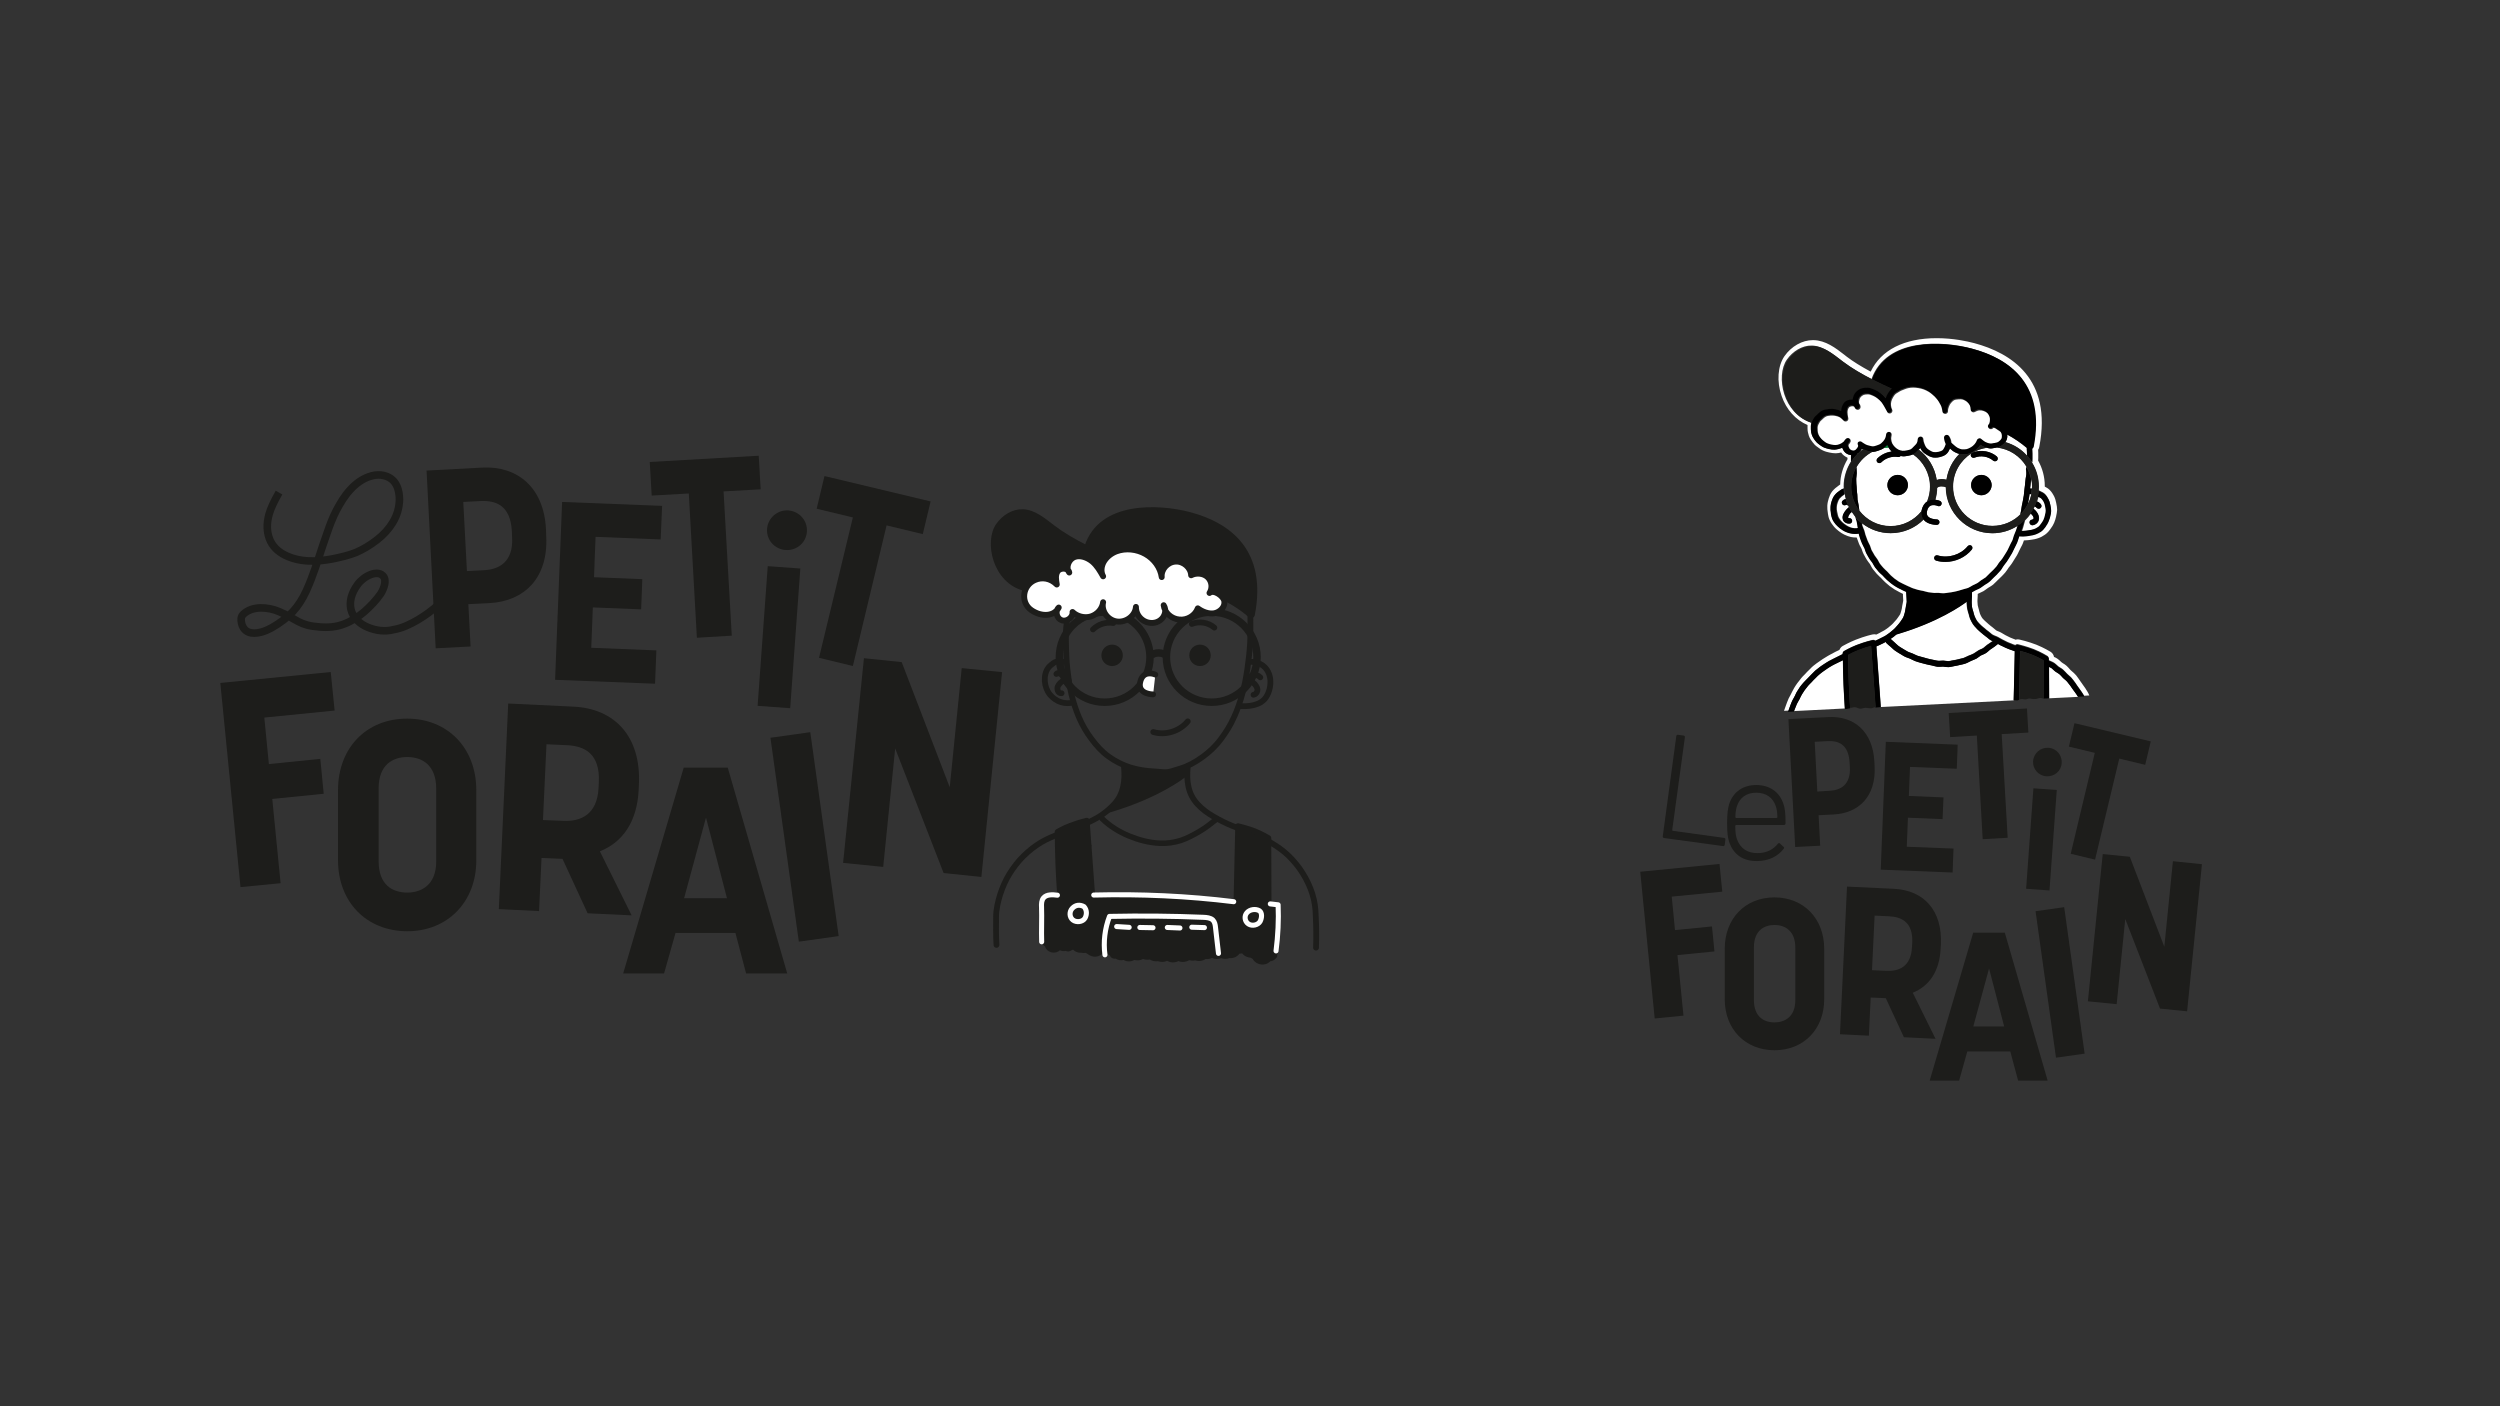 <?xml version="1.0" encoding="utf-8"?>
<!-- Generator: Adobe Illustrator 28.0.0, SVG Export Plug-In . SVG Version: 6.00 Build 0)  -->
<svg version="1.1" id="Calque_1" xmlns="http://www.w3.org/2000/svg" xmlns:xlink="http://www.w3.org/1999/xlink" x="0px" y="0px"
	 viewBox="0 0 1920 1080" style="enable-background:new 0 0 1920 1080;" xml:space="preserve">
<rect x="0" y="0" width="1920" height="1080" fill="#333333" stroke="none"/>
<style type="text/css">
	.st0{fill:none;stroke:#1D1D1B;stroke-width:5.845;stroke-miterlimit:10;}
	.st1{fill:#1D1D1B;}
	.st2{clip-path:url(#SVGID_00000109727259822295565770000017201669948241643196_);}
	.st3{fill:#278751;stroke:#1D1D1B;stroke-width:0.62;stroke-miterlimit:10;}
	.st4{fill:none;stroke:#1D1D1B;stroke-width:4.451;stroke-linecap:round;stroke-linejoin:round;stroke-miterlimit:10;}
	.st5{fill:none;stroke:#1D1D1B;stroke-width:4.451;stroke-miterlimit:10;}
	.st6{fill:#1D1D1B;stroke:#1D1D1B;stroke-width:1.484;stroke-miterlimit:10;}
	.st7{fill:none;stroke:#1D1D1B;stroke-width:5.749;stroke-miterlimit:10;}
	.st8{fill:#FFFFFF;}
	.st9{fill:none;stroke:#1D1D1B;stroke-width:4.543;stroke-linecap:round;stroke-linejoin:round;stroke-miterlimit:10;}
	.st10{fill:none;stroke:#1D1D1B;stroke-width:4.266;stroke-linecap:round;stroke-linejoin:round;stroke-miterlimit:10;}
	.st11{fill:none;stroke:#FFFFFF;stroke-width:3.884;stroke-linecap:round;stroke-linejoin:round;stroke-miterlimit:10;}
	.st12{fill:#FFFFFF;stroke:#1D1D1B;stroke-width:4.451;stroke-linecap:round;stroke-linejoin:round;stroke-miterlimit:10;}
	.st13{fill:#008D36;}
</style>
<g>
	<g>
		<g>
			<path class="st0" d="M214.3,378.3c-3.6,6.3-6.3,11.8-7.7,16.8c-2,7.2-1.6,13.3,0.2,18.3c2.1,5.9,6.5,10.2,12.4,13.1
				c5.1,2.5,11.2,4,17.9,4.3c5.8,0.3,12.1-0.4,18.4-1.6c6-1.2,12.1-2.6,17.9-4.9c5.8-2.5,11.1-5.8,15.9-9.5
				c5.1-3.9,9.3-8.5,12.4-13.6c3.2-5.3,4.9-11.1,5.1-17.5c-0.1-7.6-2.3-12.9-6.3-15.9c-4.4-3.3-10.8-4-17.1-1.7
				c-5,1.7-10.1,5.2-14.5,10.1c-4.3,4.6-7.5,10.1-10.5,15.7c-2.9,5.5-5.1,11.4-7.2,17.5c-2.1,5.9-4.1,11.9-6.1,18
				c-2,6.1-4,12.1-6.3,17.9c-2.4,6.1-4.9,11.9-8.2,17c-3.4,5.4-7.7,10-12.8,13.8c-6.1,4.6-11.9,7.9-16.9,9.3
				c-7.9,2.2-13.8,0.2-15.4-6.9c-0.5-2.4-0.7-4.8,1.4-6.8c7.2-6.8,19.3-5.4,27.2-2.1c7.2,3,11,5.7,15.1,7.8c4,2.1,8.2,3.5,16.2,4.1
				c6.7,0.6,12.8,0,18.4-2.1c5.8-2.1,11-5.4,16-9.6c4.5-4,8.9-8.5,12.6-13.8c3-4.9,4.1-9.9,2.5-12.8c-4.4-6.6-15.8-0.6-20.3,5.8
				c-5,6.8-6.3,13.3-5.1,18.9c1.5,6.4,6.6,11.3,13.3,14c5.7,2.3,12.6,3.5,19.8,1.6c6.3-1.1,12.4-4,18.4-7.5c5.6-3.3,11-7.3,16-11.8
				c5-4.5,9.6-9.5,13.9-14.2"/>
		</g>
		<g>
			<path class="st1" d="M169.2,524.5l84.8-8.4l3,29.6l-54,5.4l3.5,35.7l39.5-4l2.6,26.8l-39.5,4l6.4,64.7l-30.8,3L169.2,524.5z"/>
			<path class="st1" d="M259.6,660.7v-53.9c0-32.3,21.7-54.9,53.1-54.9c31.1,0,53.1,22.6,53.1,54.9v53.9c0,32-22,54.5-53.1,54.5
				C281.4,715.1,259.6,692.7,259.6,660.7z M312.8,685.5c10.5,0,22.2-5.6,22.2-23.8v-56.1c0-17.7-10.5-24.2-22.2-24.2
				c-11,0-22,5.8-22,24v56.1C290.8,679.3,301.1,685.5,312.8,685.5z"/>
			<path class="st1" d="M390.3,540.3l50.2,2.4c31.6,1.5,51.9,22.9,50.2,59.6l-0.2,4.4c-1.2,24.4-12.4,40.3-29.8,47.1l24.4,49.2
				l-33.8-1.6l-19.3-41.8l-16.1-0.7l-1.9,40.8l-30.9-1.5L390.3,540.3z M432.4,630.4c13.4,0.7,26.3-4.6,27.3-25.4l0.2-4.4
				c1-21.7-10.8-27.7-24.7-28.3l-15.5-0.7l-2.7,58.2L432.4,630.4z"/>
			<path class="st1" d="M525.1,589.5h33.8l45.7,158.1H573l-8.2-31.1h-46l-8.8,31.1h-31.4L525.1,589.5z M558.3,689.8l-16.1-61.9
				l-16.8,61.9L558.3,689.8L558.3,689.8z"/>
			<path class="st1" d="M591.7,566.6l30.6-4.3l21.8,156.6l-30.6,4.3L591.7,566.6z"/>
			<path class="st1" d="M663.5,505.5l29,3l36.9,96.1l9.2-91.5l31,3.1l-15.9,157.3l-29-3l-37.2-95.7l-9.2,91l-30.8-3.1L663.5,505.5z"
				/>
		</g>
		<g>
			<path class="st1" d="M327.6,361.4l42.8-2.3c26.9-1.4,47.3,15.2,48.9,47.2l0.2,5.4c1.7,32.2-16.8,50.1-43.7,51.5l-16.1,0.8
				l1.7,32.5l-26.8,1.4L327.6,361.4z M371.9,437.9c11.6-0.6,22.4-6.6,21.4-25l-0.2-5c-1.1-20.2-12.7-23.6-24-23.1l-13.3,0.7
				l2.8,53.1L371.9,437.9z"/>
			<path class="st1" d="M431.7,385.5l76.8,3l-1.1,25.8l-50-2l-1.2,31l37.1,1.5l-0.9,23.2l-37.1-1.5l-1.2,31l50,2l-1,25.6l-76.8-3
				L431.7,385.5z"/>
			<path class="st1" d="M529,379l-28.5,1.6l-1.5-25.8l83.7-4.8l1.5,25.8l-28.5,1.6l6.3,110.8l-26.8,1.6L529,379z"/>
			<path class="st1" d="M655,397.4l-27.8-6.7l6-25.1l81.5,19.5l-6,25.1l-27.8-6.7l-25.9,108l-26-6.3L655,397.4z"/>
			
				<rect x="544.6" y="476.6" transform="matrix(7.234503e-02 -0.997 0.997 7.234503e-02 67.276 1050.575)" class="st1" width="107.6" height="25.1"/>
			<path class="st1" d="M605.5,392c8.6,0.7,14.8,8,14.2,16.4c-0.6,8.4-7.8,14.6-16.4,14c-8.4-0.6-14.8-7.8-14.2-16.2
				C589.7,397.8,597.1,391.4,605.5,392z"/>
		</g>
	</g>
	<g>
		<g>
			<defs>
				<polygon id="SVGID_1_" points="1016.1,746.6 753.5,751.6 753.5,381.5 1016.1,381.5 				"/>
			</defs>
			<clipPath id="SVGID_00000181059656536521726310000003786047088201749670_">
				<use xlink:href="#SVGID_1_"  style="overflow:visible;"/>
			</clipPath>
			<g style="clip-path:url(#SVGID_00000181059656536521726310000003786047088201749670_);">
				<g>
					<g>
						<g>
							<path class="st3" d="M953.9,705.6L953.9,705.6L953.9,705.6z"/>
						</g>
						<path class="st3" d="M825.4,634.6c0.2-0.1,0.3-0.2,0.5-0.3C825.7,634.3,825.5,634.5,825.4,634.6z"/>
					</g>
					<g>
						<path class="st1" d="M832.9,419.5c11.3-35.2,57.4-32.4,81.1-26.2c31.2,8.3,59.3,29.5,49.7,79.1c-0.4,2.1-3,3-4.7,1.6
							c-7.9-7.1-18.9-13.3-26.4-15.8L832.9,419.5z"/>
						<path class="st1" d="M809.9,403.7c-7.5-5.7-15.2-12.4-24.5-12.6c-8-0.2-15.6,4.6-20.3,11.3c-9.6,13.7-2.7,45.5,21.5,51.4
							l71.9-24.3C845.5,424.2,824.2,414.6,809.9,403.7z"/>
						<g>
							<path class="st4" d="M863.2,588.5c0.5,5.5,0.5,10.7-0.6,15.5c-1.1,5.2-3.3,9.7-6.9,13.6c-3.5,3.8-7.6,7.2-12.2,10
								c-4.5,2.6-9.4,4.9-14.2,6.8c-4.9,2-10,3.6-14.9,5.6c-4.9,2.1-9.9,4-14.5,6.7c-5.1,3-9.7,6.7-13.8,10.7
								c-4.2,4.1-7.7,8.8-10.8,13.7c-3.1,5-5.4,10.4-7.2,15.9c-1.7,5.6-3.1,11.4-3.1,17.1c-0.1,5.2-0.1,16.4,0.3,21.6"/>
						</g>
						<g>
							<path class="st4" d="M912.2,588.5c-0.5,5.4-0.6,10.6,0.5,15.5c1.1,5.2,3.4,9.7,7,13.6c3.5,3.8,7.7,6.9,12.4,9.6
								c4.5,2.6,9.2,5,14.1,7c4.9,2,9.9,3.9,14.8,5.8c4.9,2.1,9.8,4.2,14.4,6.8c5.1,3,10,6.3,14.1,10.3c4.2,4.1,8,8.7,11,13.6
								c3.1,4.9,5.7,10.4,7.4,15.9c1.8,5.6,2.5,11.4,2.6,17.2c0.4,8,0.5,16,0.2,24"/>
						</g>
						<g>
							<path class="st4" d="M819.5,476.4c-1.2,9.5-0.9,7.7-0.8,18.9c0.1,5.6,0.3,12,1.1,18.9c0.7,6,1.5,12.4,3,18.8
								c1.5,6.1,3.4,12.2,5.9,18c2.5,5.8,5.7,11.4,9.5,16.4c3.7,5,7.9,9.8,13.2,13.6c4.9,3.5,10.5,6.5,17,8.5
								c5.6,1.7,11.9,2.7,18.8,3c9.8,0.8,8.4,1.2,19.4-2.3c5.4-1.6,11.3-4.7,17.3-9.1c4.7-3.5,9.6-7.8,13.9-13.7
								c3.5-4.7,7.1-10.2,10-16.8c2.5-5.4,4.7-11.6,6.5-18.5c1.6-5.8,2.8-12.3,3.8-19.3c0.9-6,1.6-12.5,2-19.5
								c0.3-6.2,0.2-12.7,0.2-19.6c0-2.7-0.1-2.7-0.1-5.4"/>
						</g>
						<g>
							<path class="st5" d="M960,508.2c8.6,0.2,12.8,4.4,14.7,9.6c2.1,5.9,0.7,13.3-2.6,18c-4.3,6.2-14.4,7.2-21.1,6.3"/>
						</g>
						<g>
							<path class="st4" d="M967.9,520.2c-1.5-1.6-3.9-2.4-6-1.6c-2.1,0.8-3.9,3.1-4.4,5.5c1.8-1.8,4.4-0.6,6,1.2
								c1.3,1.4,2.6,3.3,2.1,5.4c-0.3,1.4-1.6,2.8-2.9,2.9"/>
						</g>
						<g>
							<path class="st5" d="M818.2,508.1c-4.8,0.9-5.4-1.4-9.2,1.2c-1.3,1-2.7,2-3.8,3.4c-4.4,5.7-3.4,15.3,1.2,20.8
								s11.6,7.9,18.5,5.8"/>
						</g>
						<g>
							<path class="st4" d="M811.3,517.6c1.6-1.7,2.6,0.2,4.8,0.7s4.1,2.4,4.7,4.6c-1.9-1.4-5-0.1-6.7,1.8c-1.4,1.6-2.6,3-1.7,5.8
								c0.4,1.2,1.6,2.1,2.9,1.9"/>
						</g>
						<ellipse class="st6" cx="921.6" cy="503.3" rx="7.5" ry="7.5"/>
						<ellipse class="st6" cx="854.1" cy="503.3" rx="7.5" ry="7.5"/>
						<ellipse class="st7" cx="930.6" cy="504.7" rx="34.8" ry="34.6"/>
						<ellipse class="st7" cx="848.4" cy="504.7" rx="34.8" ry="34.6"/>
						<path class="st7" d="M896,503.6c-3-2.7-9.2-3-11.9-0.1"/>
						<path class="st4" d="M912.2,554c-6.2,7.6-17.1,11-26.5,8.2"/>
						<path class="st6" d="M861.3,529.7"/>
						<path class="st6" d="M910.1,592c0.3,1.8,1.5,2.9,0.1,4c-1.4,1.2-20.7,16.1-56.5,26.8c4.8-5.5,10.4-22.9,10.6-30.5
							c0-0.6,0.1-1.2,0.4-1.7c0.7-1,2.3-0.7,3.5-0.3c13.5,4.2,28.2,4.1,41.8-0.2c0.1,1,0.1,2.1,0.2,3"/>
						<g>
							<path class="st8" d="M928.9,455.4c2.4-3.7,1.9-8.8-1.3-12c-3.2-3.2-8.8-3.7-12.8-1.6c-0.2-5.8-6-11-12.1-10.5
								c-6.1,0.4-11.1,6.1-10.5,11.9c-1-7.3-5.8-13.9-12.5-17.7c-6.7-3.8-15.1-4.7-22.2-2.1c-4,1.5-7.4,4.2-9.6,7.7
								c-2.1,3.5-2.7,8-0.7,11.5c-2.3-4.1-4.7-8.3-8.4-11.4c-3.7-3-9.1-5.1-13.6-3.4c-4.5,1.8-7,8.2-4,11.9c-0.5-3.5-6.6-4-8.8-1.1
								c-2.1,2.9-1.4,6.8-0.8,10.3c-4.9-4.9-11.3-5.9-16.9-3.4c-9.5,4.3-11.1,17.2-2.6,23.1c8.2,5.6,17.7,4.6,21-2
								c-3,2.8-1.6,8.5,2.4,9.8s8.7-2.5,8.2-6.4c3.6,3.5,9.4,4.9,14.2,3.4c4.9-1.6,8.7-5.9,9.3-10.9c-1.6,6.7,3.5,13.8,10.5,14.8
								c7.1,1,14.2-4.4,14.7-11.2c-0.1,4.4,2.4,8.6,6.3,10.8c3.9,2.2,9,2.1,12.5-0.7c3.5-2.7,4.9-7.8,2.5-11.4c0.7,5.8,6,10.5,12,11
								c6.1,0.7,12.2-3.1,14.2-8.6c3.5,2.6,8.2,4.5,12.6,3.8c4.4-0.8,8.4-4.8,7.8-9.1C939.9,457.9,932.2,452.5,928.9,455.4"/>
							<path class="st9" d="M928.9,455.4c2.4-3.7,1.9-8.8-1.3-12c-3.2-3.2-8.8-3.7-12.8-1.6c-0.2-5.8-6-11-12.1-10.5
								c-6.1,0.4-11.1,6.1-10.5,11.9c-1-7.3-5.8-13.9-12.5-17.7c-6.7-3.8-15.1-4.7-22.2-2.1c-4,1.5-7.4,4.2-9.6,7.7
								c-2.1,3.5-2.7,8-0.7,11.5c-2.3-4.1-4.7-8.3-8.4-11.4c-3.7-3-9.1-5.1-13.6-3.4c-4.5,1.8-7,8.2-4,11.9c-0.5-3.5-6.6-4-8.8-1.1
								c-2.1,2.9-1.4,6.8-0.8,10.3c-4.9-4.9-11.3-5.9-16.9-3.4c-9.5,4.3-11.1,17.2-2.6,23.1c8.2,5.6,17.7,4.6,21-2
								c-3,2.8-1.6,8.5,2.4,9.8s8.7-2.5,8.2-6.4c3.6,3.5,9.4,4.9,14.2,3.4c4.9-1.6,8.7-5.9,9.3-10.9c-1.6,6.7,3.5,13.8,10.5,14.8
								c7.1,1,14.2-4.4,14.7-11.2c-0.1,4.4,2.4,8.6,6.3,10.8c3.9,2.2,9,2.1,12.5-0.7c3.5-2.7,4.9-7.8,2.5-11.4c0.7,5.8,6,10.5,12,11
								c6.1,0.7,12.2-3.1,14.2-8.6c3.5,2.6,8.2,4.5,12.6,3.8c4.4-0.8,8.4-4.8,7.8-9.1C939.9,457.9,932.2,452.5,928.9,455.4"/>
						</g>
						<g>
							<path class="st10" d="M934.7,628.8c-4.2,3.3-8.5,6.8-13.3,9.6c-4.7,2.8-9.6,5.4-14.7,7.1c-5.2,1.6-10.6,2.4-16.1,2.1
								c-8.2-0.4-16.1-2.5-23.6-5.6c-7.7-3.2-14.7-7.6-20.4-13.1"/>
						</g>
					</g>
				</g>
				<path class="st4" d="M932.6,482c-4.7-4-11.6-5.1-17.3-2.8"/>
				<path class="st4" d="M855,478.5c-5.6-1-11.5,0.9-15.6,4.9"/>
				<path class="st1" d="M981.8,696.6c-1.2-2.1-2.1-3.5-4.9-3.4c-0.6,0.1-1.2,0.1-1.6,0.1c0.5-2.5,0.2-5.3,0.5-7.7
					c0.1-6.2,0.1-12.4-0.1-18.4c-0.2-1.6-0.1-3.3-0.2-4.9c0.2-2.2-2.6-6.1-2.6-6.3c-0.1-2.4,0.3-10,0-10.5c-0.7-1.7-3.5-2.7-5.2-3.5
					c-2.1-1.2-9.8-4-11.4-4.6c-4.4-1.5-5.5-0.9-4.6,3.8c0.1,0.8-0.3,5.2-0.2,5.3c0,0.1-0.7,2.4-0.4,3.5c-0.1,0.6-0.1,1.2-0.2,1.8
					c-0.3,2.6-0.6,5.1-0.6,7.7c0,6.7-0.2,13.4,0.2,20.1c0,0.2,0,0.3,0.1,0.5c0,1.6,0,3.3-0.1,5c-0.2,0.9-0.2,1.8-0.2,2.6
					c0,1.4,0,2.8,0,4.2c-5.8-2.1-11.9-1.3-18-1.9c-0.1,0-10.3-1.6-15.3-1.6c-5.5-0.3-11,0.4-16.4,0.4c-4.9-0.1-9.8-0.7-14.7-0.5
					c-0.2,0-0.2,0-0.4,0c-0.8-0.6-1.9-1-3.1-1.2l0,0c-1.2-0.2-2.5-0.4-3.8-0.7c-3.9-0.6-7.9-0.1-11.8,0.4c-0.6,0-1.2-0.1-1.8-0.1
					c-0.3,0-0.7,0-1.1,0c-2.6-2.4-5.8,0.2-9.6,0.6c0-0.2-8.5-0.1-10.1,0.1c-0.7,0-3-0.1-4.2,0.1c0-0.7-2.8-4.9-0.7-5.5
					c-0.1-10.2-0.2-19.3-2.5-29.3c0.9-1,1.4-2.2,1.4-3.7c0-0.1-1.4-1.2-1.4-1.3c0.3-2.6,1-14.9-0.9-15.9c-3.4-1.9-7.2-0.1-9.6,2.3
					l0,0c-0.1,0.1-0.2,0.2-0.3,0.2c0.1-0.1,0.2-0.1,0.2-0.2c-0.3,0.2-0.6,0.4-0.9,0.7c0-0.1,0.1-0.1,0.2-0.2
					c-0.3,0.2-0.7,0.6-1.2,0.8c-3.4,0.2-6.1,1.3-8,3.2c-1.7,0.5-3.2,1.6-4,3.4c-0.8,1.4-0.6,3.1-0.6,4.7c0,0.5,0.1,1,0.1,1.4
					c0,0.2-0.1,0.3-0.1,0.5l0,0l0,0c0,0.6,0.1,1.1,0.2,1.6c0,0.1,0,0.1,0,0.2c-0.2,1.2-0.2,2.6-0.2,3.8c-0.1,3.7,0.2,7.5,0.2,11.2
					c0,8.6,0.9,13.8,1.6,19.5c-0.7,0.1-1.5,0.2-2.3,0.3c-0.2,0-0.4,0.1-0.7,0.1l0,0l0.4-0.1c-0.2,0-0.5,0-0.7,0c-0.2,0-0.2,0-0.4,0
					c-5-0.8-9.3,2.4-10.8,7.2c-0.8,2.8-1.8,4.2-1,6.9c0,2.2,0.2,4.4,0.3,6.6c0.3,7,0.8,14.6,1.6,17.4c0.5,1.6,1.5,2.8,2.7,3.6
					c0.2,0.6,0.3,1.2,0.7,1.6c1.9,3,6.3,4,9.5,2.2c0.4-0.2,0.7-0.6,1.2-0.9c1.3,0.7,3,0.8,4.4,0.5c1.5,0.7,3.3,0.6,4.9-0.7
					c0.3-0.1,0.6-0.2,0.8-0.3c0.5,0.5,1.1,1,1.7,1.3c1.5,0.9,3.1,1.2,4.8,1.1c0.7,0.2,1.3,0.2,2.1,0.2c0.4,0,0.7,0,1.2-0.1
					c0.5,0.4,1,0.7,1.6,1c0.4,0.3,0.8,0.6,1.2,0.8c2.1,1.2,4.9,1.6,7.2,0.5c2.7-0.9,4-3,4.7-5.4c0.2,0.8,0.4,1.6,0.9,2.5
					c0.7,1.2,1.7,2,2.9,2.6c0.3,0.7,0.8,1.6,1.3,1.7c0.9,0.7,2.1,0.9,3.1,0.7c1.7,1.2,4.1,1.6,6.2,1c0.1,0.1,0.2,0.1,0.2,0.2
					c2.6,1.4,5.6,1.2,8-0.2c1.4,0.4,3,0.5,4.5,0.1c0.8-0.2,1.5-0.5,2.1-0.8c1.6,0.6,3.5,0.7,5.3,0.4c1.8,1.2,4,1.6,6.2,1.3
					c2.3,0.8,4.9,0.8,7.1-0.3c2.6,1.6,6,1.6,8.6,0.2c1,0.4,2.1,0.7,3.5,0.7c2.1-0.1,3.5-0.7,4.8-1.4c1.5,0.4,3,0.5,4.6,0.2
					c0.8,0.2,1.8,0.4,2.9,0.5c2.1-0.1,3.8-0.7,5.1-1.6c1.7,0.2,3.5-0.1,4.9-0.8c2.1,1,4.8,1,7.1,0.2c2.1,0.7,4.4,0.7,6.3-0.1
					c1.7,0.2,3.5-0.2,5-1c1.1-0.7,2.1-1.5,2.7-2.4c0.7,0,1.4-0.1,2.1-0.2c0.9,1.2,2.1,2.1,3.5,2.6c1,0.4,2,0.7,3,0.7
					c0.5,0.4,1,0.7,1.6,1c1.6,3.1,5.8,5,9.6,4c1.5-0.3,2.8-1.2,3.8-2.2c1.5-0.2,2.9-0.8,4.1-2c0.3-0.3,0.6-0.6,0.8-0.9
					c0.9-0.6,0.1-1.8,0.7-2.8c1.8-3.5,1.2-5.4,1.3-9.2C982.6,717.4,983.5,698.4,981.8,696.6z"/>
				<path class="st10" d="M950.8,634.4c-0.5,27.3-1.4,57.1-1.8,84.4c4.3,0.9,8.7,1.3,13.1,1.5c5,0.2,10.3,1.8,12.3-1.8
					c1.4-2.6,0-9.8,0-12.8c-0.2-19.7,0-42.4-0.2-62.1c0,0-4.8-3-10.6-5.3C957.6,636,950.8,634.4,950.8,634.4z"/>
				<path class="st11" d="M967.3,699.5c2.1,1.5,1.9,5.4,0.5,8.1c-1.6,2.9-6.2,3.9-9,2c-2.9-1.9-3.4-6.1-1.2-8.6
					C959.8,698.4,964.3,697.7,967.3,699.5z"/>
				<path class="st11" d="M975.6,694.2c2,0.2,4,0.4,6,0.7c0.5,11.8-0.1,23.6-1.6,35.4"/>
				<path class="st10" d="M834.7,630.2c1.9,25.8,4,54.5,5.9,80.3c0.1,1.6,0.1,3.4-1.2,4.4c-1.1,0.8-2.6,0.7-4,0.7
					c-6.2-0.4-12.4-0.7-18.5-1.2c-3.3-24.7-4.6-50.7-4.7-75.6c0,0,4.4-2.6,9.6-4.6C829.1,631.4,834.7,630.2,834.7,630.2z"/>
				<path class="st11" d="M832.5,696.3c2.3,2.5,2.3,6.1,0.8,8.8c-1.7,3-6.7,3.6-9.4,1.4s-2.8-6.5-0.3-9
					C826.1,694.9,829.4,694.6,832.5,696.3z"/>
				<path class="st11" d="M947.5,692.5c-35.6-4.4-71.6-6-107.5-5.1"/>
				<path class="st11" d="M812.1,687.5c-3.8-0.5-8.2-0.7-10.6,2c-1.7,2-1.7,4.7-1.6,7.2c0.3,8-0.2,18.6,0.1,26.6"/>
				<path class="st11" d="M935.8,732.2c-0.7-6.7-1.5-13.3-2.3-20c-0.2-2.1-0.6-4.2-2.1-5.7c-1.8-1.6-4.6-1.9-7.2-2
					c-24-1-48.1-1.2-72.1-0.7c-3.6,9.4-4.8,19.6-3.5,29.5"/>
				<path class="st11" d="M857.6,711.6c3.2,0.2,6.4,0.4,9.6,0.6"/>
				<path class="st11" d="M875.4,712.3c3.4,0.1,6.8,0.2,10.1,0.2"/>
				<path class="st11" d="M896.5,712.3c3.2,0.2,6.4,0.2,9.7,0.4"/>
				<path class="st11" d="M915.3,712.1c3.2,0.1,6.4,0.2,9.7,0.3"/>
				<path class="st12" d="M885.6,533.3c0,0-11.8,0-10-9.1c1.8-9.1,9.5-7.1,11.7-6.1"/>
			</g>
		</g>
	</g>
</g>
<g>
	<g>
		<path class="st8" d="M1455,591.7c0.1,0,0.1,0.1,0.2,0.1C1455.1,591.8,1455.1,591.7,1455,591.7C1455,591.7,1455,591.7,1455,591.7z"
			/>
		<path class="st8" d="M1374.3,543.8l0.8-2.2c0.4-1,0.7-2,1.2-3c0.4-0.9,0.9-1.7,1.3-2.5c0.2-0.4,0.5-0.8,0.7-1.3
			c0.3-0.5,0.5-1,0.7-1.4c0.4-0.8,0.7-1.6,1.2-2.4c0.8-1.2,1.5-2.4,2.3-3.6c0.6-0.9,1.3-1.8,2.1-2.6l0.6-0.7c0.6-0.7,1.2-1.3,1.9-2
			c0.4-0.4,0.8-0.7,1.1-1.1c1-1.1,2-2.1,3-3.1c0.3-0.3,0.7-0.7,1-1c0.7-0.7,1.3-1.4,2-2c0.8-0.7,1.6-1.3,2.4-1.9l1-0.8
			c1.1-0.9,2.3-1.6,3.5-2.4c1.2-0.8,2.4-1.6,3.7-2.3c1.2-0.7,2.4-1.3,3.7-1.9l0.6-0.3c1.2-0.6,2.4-1.2,3.6-1.8
			c0.6-0.3,1.1-0.5,1.6-0.8c0.3-0.2,0.6-0.3,1-0.5c0-0.2,0-0.4,0-0.5c0-0.7,0.4-1.4,1-1.8c0.2-0.1,4.4-2.6,9.5-4.6
			c7-2.7,12.4-3.9,12.6-3.9c0.6-0.1,1.2,0,1.6,0.4c0.1,0.1,0.1,0.1,0.2,0.2c0.1-0.1,0.3-0.1,0.4-0.2l1.4-0.6
			c0.8-0.4,1.6-0.8,2.4-1.2c0.5-0.3,0.9-0.5,1.4-0.7c0.8-0.4,1.5-0.8,2.3-1.2c1.2-0.7,2.3-1.6,3.4-2.4c0.8-0.6,1.6-1.3,2.4-2
			l0.7-0.6c0.7-0.6,1.3-1.3,1.9-2c0.3-0.3,0.6-0.7,0.9-1c0.9-1,1.7-2,2.4-3c0.3-0.4,0.6-0.8,0.8-1.2c0.5-0.7,1-1.4,1.3-2.1
			c0.4-0.9,0.7-2,1-3.1l0.2-0.7c0.2-0.8,0.4-1.8,0.5-2.8l0.2-1.2c0.1-0.6,0.2-1.1,0.3-1.7c0.2-0.8,0.3-1.6,0.4-2.3
			c0-0.8,0-1.5-0.1-2.3c0-0.6-0.1-1.2-0.1-1.8c0-1.2-0.1-2.4-0.2-3.6l-0.3-0.1c-1.3-0.6-2.6-1.2-3.9-1.9c-0.4-0.2-0.9-0.4-1.3-0.6
			c-0.9-0.4-1.7-0.9-2.5-1.4c-1.2-0.8-2.4-1.6-3.6-2.5c-0.8-0.6-1.6-1.3-2.4-2l-0.9-0.8c-0.7-0.6-1.3-1.3-2-2
			c-0.3-0.4-0.7-0.7-1-1.1c-0.4-0.4-0.8-0.7-1.2-1.1c-0.7-0.6-1.3-1.2-2-1.9c-0.9-1.1-1.9-2.2-2.7-3.3c-0.6-0.8-1-1.6-1.4-2.3
			c-0.2-0.5-0.5-1-0.8-1.4c-0.3-0.4-0.6-0.9-1-1.3c-0.5-0.7-1.1-1.4-1.5-2.2l-0.6-1c-0.5-0.9-1.1-1.8-1.5-2.7
			c-0.4-0.8-0.7-1.6-0.9-2.4c-0.2-0.5-0.3-1.1-0.6-1.6c-0.2-0.5-0.5-1-0.8-1.5c-0.4-0.8-0.8-1.5-1.1-2.3c-0.5-1.3-1-2.6-1.5-4
			c-0.3-0.8-0.5-1.6-0.7-2.4c-0.1-0.3-0.2-0.6-0.2-0.9c-0.6,0.1-1.3,0.2-2.1,0.2c-0.3,0-0.6,0-1,0c-1.2,0-2.4-0.1-3.5-0.4
			c-1.3-0.3-2.7-0.8-4.2-1.5c-1.2-0.6-2.4-1.4-3.7-2.4c-1-0.8-2.2-1.8-3.2-3c-0.8-1-1.9-2.4-2.6-4c-0.6-1.3-0.8-2.6-1-3.8l-0.1-0.8
			c-0.3-1.5-0.4-3.1-0.3-4.7c0.1-1.7,0.5-3.3,0.9-4.6c0.4-1.4,1-2.9,2.2-4.4c1.2-1.6,2.7-2.7,4-3.6c1-0.7,2-1.3,2.9-1.6
			c0-0.5-0.1-0.9-0.1-1.4c0-7,2.1-13.6,5.6-19.1c0-0.6,0-1.2,0-1.7c0-0.8,0-1.5,0-2.1c0-0.6,0.1-1,0.1-1.3c-0.7-0.1-1.3-0.2-1.9-0.4
			c-1.7-0.6-3.1-1.7-4-3.3c-0.3-0.5-0.7-1.2-0.9-2c-0.5,0.3-1,0.5-1.6,0.6c-1.2,0.4-2.7,0.8-4.4,0.9c-1.3,0-2.7-0.1-4.3-0.5
			c-1.2-0.3-2.7-0.6-4.1-1.3c-1-0.5-1.9-1.1-2.7-1.7c-0.3-0.2-0.5-0.4-0.8-0.6c-1.4-1-2.4-2.1-3.2-3.2c-0.7-1-1.6-2.3-2.2-3.9
			c-0.5-1.4-0.8-2.9-0.8-4.4l0-0.5c0-1.2-0.1-2.6,0.3-4c0-0.2,0.1-0.4,0.2-0.5c-21.7-6.6-27.7-35.7-18.9-48.4
			c4.4-6.3,11.7-11,19.2-10.8c8.9,0.2,16.2,6.6,23.3,12c6.5,5,14.5,9.6,22.5,13.7c11.5-32,54.4-29.4,76.7-23.5
			c29.7,7.9,56.5,28.1,47.4,75.3c-0.1,0.7-0.5,1.3-1.1,1.6c0,0.5,0,0.9,0.1,1.4c0,0.8,0.1,1.5,0.1,2.3c0,0.6,0,1.2,0,1.8
			c0,0.8,0.1,1.5,0,2.3c0,0.8-0.1,1.5-0.1,2.3c0,0.2,0,0.3,0,0.5c3.3,5.4,5.2,11.7,5.2,18.4c0,1-0.1,2-0.1,2.9
			c0.1,0.1,0.3,0.1,0.4,0.2l1.2,0.6c1.2,0.6,2.4,1.1,3.4,2.1c1.2,1.2,2.1,2.6,2.7,3.9c0.8,1.5,1.1,3,1.4,4.3l0.1,0.6
			c0.2,1.1,0.5,2.4,0.5,3.8c0,1.3-0.3,2.6-0.6,3.8l-0.1,0.5c-0.3,1.3-0.7,2.6-1.4,4.1c-0.6,1.3-1.3,2.4-2,3.4l-0.2,0.4
			c-0.9,1.3-1.9,2.7-3.5,3.7c-1.4,1-2.9,1.7-4.4,2.2c-1.6,0.5-3.2,0.8-4.6,1c-1.4,0.2-3,0.5-4.7,0.5c-0.1,0-0.2,0-0.3,0
			c-1,0-1.9,0-2.7-0.1c-0.1,0.3-0.2,0.6-0.3,0.9c-0.2,0.5-0.4,1.1-0.5,1.6c-0.2,0.8-0.5,1.6-0.8,2.3c-0.3,0.8-0.7,1.5-1.1,2.3
			c-0.3,0.5-0.5,0.9-0.7,1.4l-0.6,1.2c-0.4,0.9-0.8,1.7-1.2,2.5c-0.4,0.8-0.9,1.6-1.4,2.4c-0.2,0.4-0.5,0.8-0.7,1.2
			c-0.7,1.2-1.4,2.4-2.2,3.5c-0.5,0.7-1.1,1.4-1.6,2.1c-0.3,0.4-0.6,0.8-0.9,1.2c-0.3,0.4-0.6,0.9-0.9,1.4c-0.4,0.7-0.9,1.4-1.4,2.1
			c-0.7,0.9-1.5,1.7-2.3,2.5l-0.5,0.6c-0.8,0.8-1.6,1.6-2.4,2.3l-0.6,0.6c-0.4,0.4-0.7,0.7-1.1,1.1c-0.6,0.6-1.2,1.3-1.9,1.8
			c-0.7,0.6-1.5,1.1-2.2,1.5c-0.4,0.3-0.9,0.5-1.3,0.8c-0.4,0.3-0.8,0.6-1.1,0.8c-0.8,0.6-1.5,1.1-2.3,1.6c-0.8,0.5-1.6,0.9-2.5,1.2
			c-0.4,0.2-0.9,0.4-1.3,0.6c-0.5,0.2-0.9,0.5-1.4,0.8c-0.3,0.2-0.7,0.4-1.1,0.6c0,0.4,0,0.9,0,1.3c0,0.6,0,1.2,0,1.8
			c0,0.6-0.1,1.1-0.1,1.7c-0.1,0.8-0.1,1.6-0.1,2.4l0,1c0,1.1,0.1,2.1,0.2,3c0.1,1,0.4,1.9,0.7,2.9l0.3,0.9c0.1,0.4,0.2,0.8,0.3,1.2
			c0.2,0.9,0.5,1.8,0.8,2.6c0.6,1.4,1.2,2.5,1.8,3.5c0.5,0.7,1.2,1.5,1.9,2.2l0.7,0.7c0.6,0.7,1.4,1.3,2.2,2l0.9,0.7
			c1.2,1.1,2.2,1.9,3.2,2.6c0.5,0.4,1,0.8,1.6,1.3c0.6,0.5,1.1,1,1.7,1.3c0.5,0.3,1.1,0.5,1.8,0.8c0.7,0.3,1.4,0.5,2.1,0.9
			c0.5,0.3,1.1,0.6,1.6,0.9c0.7,0.4,1.3,0.8,2,1.1c0.5,0.3,1,0.5,1.6,0.8c0.7,0.4,1.5,0.8,2.2,1.1c0.7,0.3,1.5,0.6,2.2,0.9
			c0.6,0.2,1.2,0.4,1.7,0.7c0.7,0.3,1.3,0.5,2,0.7c0,0,0.1,0,0.1,0c0.1-0.1,0.1-0.1,0.2-0.2c0.5-0.4,1.1-0.5,1.7-0.4
			c0.3,0.1,6.7,1.6,12.3,3.8c5.6,2.2,10.2,5.1,10.4,5.2c0.6,0.4,0.9,1,1,1.7c0,0.5,0,1,0,1.5c0.1,0,0.1,0.1,0.2,0.1
			c0.5,0.3,1,0.5,1.5,0.7c0.8,0.3,1.6,0.7,2.4,1.2c0.8,0.5,1.4,1.1,2.1,1.7c0.4,0.4,0.8,0.7,1.2,1.1c0.4,0.3,0.9,0.6,1.4,0.9
			c0.7,0.4,1.5,0.9,2.2,1.5c0.7,0.6,1.3,1.3,1.9,1.9c0.4,0.4,0.7,0.8,1.1,1.2c0.4,0.4,0.8,0.7,1.2,1.1c0.7,0.6,1.4,1.2,2,1.8
			c0.6,0.7,1.2,1.4,1.7,2.1c0.3,0.4,0.6,0.8,0.9,1.2c0.6,0.7,1.1,1.5,1.6,2.3c0.3,0.4,0.6,0.9,0.9,1.3c0.3,0.4,0.5,0.7,0.8,1.1
			c0.6,0.8,1.2,1.6,1.7,2.4l0.7,1c0.6,0.9,1.1,1.7,1.6,2.6c0,0.1,0.1,0.1,0.1,0.2l4-0.2c-0.3-0.6-0.5-1.2-0.8-1.8
			c-0.5-1-1.1-1.9-1.7-2.8l-0.6-1c-0.6-0.9-1.2-1.8-2-2.8l-0.6-0.9c-0.3-0.4-0.5-0.8-0.8-1.1c-0.6-0.9-1.1-1.7-1.8-2.6
			c-0.3-0.3-0.5-0.7-0.8-1.1c-0.6-0.8-1.2-1.7-2-2.4c-0.7-0.8-1.5-1.4-2.3-2.1c-0.4-0.3-0.7-0.6-1-0.9c-0.3-0.3-0.6-0.6-0.9-1
			c-0.6-0.7-1.3-1.5-2.2-2.3c-0.9-0.8-1.8-1.4-2.7-1.9c-0.4-0.2-0.7-0.4-1-0.7c-0.3-0.2-0.6-0.5-0.9-0.8c-0.7-0.7-1.5-1.4-2.5-2.1
			c-0.9-0.6-1.7-1-2.5-1.3c-0.3-1.6-1.2-3-2.6-3.9c-0.2-0.1-5-3.1-11-5.5c-5.9-2.3-12.6-3.9-12.8-3.9c-0.4-0.1-0.9-0.2-1.3-0.2
			c-0.6,0-1.2,0.1-1.8,0.3c-0.1,0-0.3-0.1-0.4-0.2c-0.6-0.2-1.2-0.5-1.8-0.7c-0.7-0.3-1.4-0.5-2-0.8c-0.7-0.3-1.3-0.6-2-1
			c-0.5-0.3-1.1-0.6-1.6-0.8c-0.6-0.3-1.1-0.6-1.7-1c-0.6-0.3-1.1-0.7-1.7-1c-0.9-0.5-1.7-0.8-2.5-1.1c-0.4-0.1-0.9-0.4-1.1-0.5
			c-0.4-0.3-0.8-0.6-1.2-1c-0.6-0.5-1.2-1-1.8-1.5c-0.9-0.6-1.8-1.4-3-2.4l-0.9-0.8c-0.7-0.6-1.3-1.1-1.9-1.7l-0.7-0.7
			c-0.6-0.6-1.2-1.2-1.5-1.7c-0.5-0.8-1-1.7-1.5-2.9c-0.2-0.5-0.4-1.2-0.6-2c-0.1-0.4-0.2-0.8-0.3-1.3l-0.3-1
			c-0.3-0.9-0.5-1.7-0.6-2.4c-0.1-0.8-0.2-1.7-0.2-2.7l0-1c0-0.6,0-1.2,0.1-1.9c0-0.6,0.1-1.2,0.1-1.9c0-0.4,0-0.8,0-1.2
			c0.1-0.1,0.3-0.2,0.4-0.2c0.4-0.2,0.7-0.3,1.1-0.5c1-0.4,1.9-0.9,2.9-1.4c0.9-0.5,1.7-1.2,2.7-1.9c0.3-0.2,0.6-0.5,1-0.7
			c0.3-0.2,0.6-0.4,1-0.6c0.7-0.4,1.7-1,2.7-1.8c0.8-0.7,1.5-1.4,2.3-2.2c0.3-0.3,0.6-0.6,0.9-0.9l0.6-0.6c0.9-0.8,1.7-1.6,2.6-2.5
			l0.5-0.5c0.8-0.9,1.7-1.7,2.5-2.7c0.7-0.9,1.3-1.7,1.8-2.5c0.2-0.4,0.4-0.7,0.7-1.1c0.3-0.3,0.5-0.7,0.8-1
			c0.6-0.8,1.3-1.6,1.8-2.4c0.8-1.2,1.5-2.4,2.3-3.7c0.2-0.3,0.4-0.6,0.7-1.1c0.5-0.8,1.1-1.7,1.5-2.6c0.5-0.9,0.9-1.8,1.3-2.7
			l0.6-1.2c0.2-0.4,0.4-0.8,0.6-1.2c0.5-0.8,0.9-1.7,1.3-2.6c0.3-0.8,0.6-1.6,0.9-2.5c0.1,0,0.5,0,0.5,0c1.9,0,3.7-0.3,5.2-0.5
			c1.5-0.2,3.4-0.5,5.3-1.2c1.8-0.6,3.5-1.5,5.2-2.7c2-1.4,3.3-3.1,4.4-4.7l0.2-0.3c0.8-1.1,1.7-2.4,2.4-4.1
			c0.7-1.8,1.2-3.3,1.5-4.8l0.1-0.6c0.3-1.3,0.6-2.8,0.7-4.5c0-1.8-0.3-3.4-0.6-4.7l-0.1-0.6c-0.3-1.6-0.8-3.5-1.7-5.3
			c-0.7-1.4-1.8-3.2-3.4-4.8c-1.2-1.2-2.6-1.9-3.7-2.5c0-0.2,0-0.5,0-0.7c0-6.7-1.8-13.4-5.1-19.3c0-0.6,0.1-1.2,0.1-1.9
			c0-0.8,0-1.6,0-2.5c0-0.5,0-1.1,0-1.6c0-0.8,0-1.5-0.1-2.3c0.5-0.7,0.8-1.5,0.9-2.3c10.1-52.1-21.6-72-50-79.6
			c-5.3-1.4-16.1-3.8-28.8-3.8c-25,0-42.8,9.1-50.7,25.7c-7.4-4-13.6-7.8-18.4-11.5l-1.9-1.5c-6.7-5.2-14.3-11-23.6-11.2l-0.5,0
			c-8.1,0-16.5,4.7-21.8,12.3c-5.2,7.5-6.1,19.5-2.2,30.6c3.6,10.5,10.8,18.4,19.9,22.3c0,0.8,0,1.6,0,2.2l0,0.5
			c0,1.9,0.4,3.7,1,5.5c0.7,2.1,1.9,3.7,2.8,4.9c0.9,1.2,2.1,2.7,4,3.9c0.2,0.2,0.5,0.3,0.7,0.5c0.9,0.7,2,1.5,3.4,2.1
			c1.7,0.8,3.4,1.2,4.8,1.5c1.8,0.4,3.3,0.6,4.8,0.6l0.3,0c1.5,0,2.8-0.3,4-0.6c1.2,1.8,2.9,3.1,4.9,4c0,0.2,0,1,0,1.2
			c-3.5,5.9-5.5,12.5-5.6,19.4c-0.4,0.3-0.9,0.5-1.3,0.9c-1.6,1.1-3.3,2.5-4.8,4.3c-1.5,1.9-2.2,3.9-2.7,5.5c-0.5,1.6-1,3.4-1.1,5.6
			c-0.1,1.9,0.1,3.7,0.4,5.5l0.1,0.8c0.2,1.3,0.5,3,1.3,4.7c0.9,2,2.2,3.7,3.2,4.9c1.2,1.5,2.6,2.6,3.7,3.5c1.5,1.2,2.9,2.1,4.4,2.8
			c1.8,0.9,3.4,1.4,5,1.8c1.4,0.3,2.8,0.4,4.3,0.4c0.1,0,0.2,0,0.2,0c0.1,0.2,0.1,0.4,0.2,0.6c0.5,1.4,1,2.8,1.5,4.1
			c0.4,1,0.8,1.8,1.4,2.8c0.2,0.4,0.4,0.8,0.6,1.2c0.1,0.3,0.2,0.7,0.4,1.1c0.3,0.9,0.6,1.9,1.2,3c0.5,1,1.1,1.9,1.6,2.9l0.6,1
			c0.5,0.9,1.2,1.7,1.8,2.6c0.3,0.3,0.5,0.7,0.8,1c0.2,0.3,0.4,0.6,0.6,1.1c0.4,0.8,0.9,1.8,1.7,2.9c0.9,1.2,1.9,2.4,2.9,3.5
			c0.8,0.9,1.6,1.6,2.3,2.3c0.3,0.3,0.7,0.6,1,0.9c0.3,0.3,0.6,0.6,0.9,1c0.8,0.8,1.5,1.6,2.3,2.3l0.8,0.7c0.9,0.8,1.8,1.6,2.7,2.3
			c1.2,0.9,2.5,1.8,3.8,2.6c1,0.6,2,1.1,2.9,1.6c0.4,0.2,0.8,0.4,1.1,0.6c0.8,0.4,1.6,0.8,2.4,1.2c0,0.4,0,0.9,0,1.3
			c0,0.7,0.1,1.3,0.1,2.1c0,0.6,0.1,1.1,0.1,1.7c0,0.4-0.2,1-0.3,1.7c-0.1,0.7-0.3,1.3-0.4,2l-0.2,1.2c-0.1,0.8-0.2,1.7-0.4,2.2
			l-0.2,0.7c-0.3,1-0.5,1.9-0.8,2.6c-0.1,0.3-0.6,0.9-0.9,1.4c-0.3,0.4-0.6,0.9-0.9,1.3c-0.6,0.9-1.2,1.7-2,2.5
			c-0.3,0.3-0.6,0.7-1,1.1c-0.5,0.6-1,1.2-1.6,1.7l-0.8,0.7c-0.7,0.6-1.3,1.2-2,1.7c-1,0.8-2.1,1.5-3.2,2.2
			c-0.6,0.4-1.3,0.7-2.1,1.1c-0.5,0.2-1,0.5-1.4,0.8c-0.7,0.4-1.4,0.7-2.2,1.1c-0.1,0-0.1,0.1-0.2,0.1c-0.5-0.1-1-0.2-1.5-0.2
			c-0.4,0-0.8,0-1.2,0.1c-0.6,0.1-6.1,1.3-13.2,4.1c-5,2-9.2,4.4-10,4.8c-1.2,0.7-2,1.8-2.5,3c-0.2,0.1-0.5,0.3-0.8,0.4
			c-1.3,0.6-2.6,1.2-3.8,1.9l-0.5,0.3c-1.3,0.7-2.6,1.3-3.9,2.1c-1.3,0.8-2.6,1.6-3.9,2.4c-1.2,0.8-2.5,1.7-3.6,2.5l-1,0.7
			c-0.9,0.7-1.8,1.3-2.6,2c-0.8,0.7-1.6,1.4-2.3,2.2c-0.3,0.3-0.6,0.6-0.9,0.9c-1.1,1-2.1,2.1-3.1,3.2c-0.3,0.3-0.6,0.7-1,1
			c-0.6,0.6-1.4,1.4-2.1,2.3l-0.6,0.8c-0.8,0.9-1.5,1.8-2.2,2.8c-0.9,1.2-1.7,2.5-2.5,3.8c-0.6,1-1.1,2-1.5,2.8
			c-0.2,0.4-0.4,0.8-0.6,1.2c-0.2,0.4-0.4,0.7-0.6,1.2c-0.5,0.9-1.1,1.9-1.5,2.8c-0.5,1.1-0.9,2.1-1.3,3.2l-0.8,2.2
			c-0.4,1-0.8,2.1-1.1,3.1l-0.2,0.5c-0.1,0.2-0.1,0.3-0.1,0.5l3.9-0.2C1373.6,545.5,1374,544.6,1374.3,543.8z"/>
		<path class="st8" d="M1414.6,507.2c-1.2,0.5-2.3,1.1-3.5,1.7l-0.6,0.3c-1.2,0.6-2.3,1.2-3.5,1.8c-1.2,0.7-2.3,1.4-3.4,2.1
			c-1.1,0.8-2.3,1.5-3.3,2.3l-1.1,0.8c-0.7,0.5-1.5,1.1-2.1,1.7c-0.6,0.5-1.2,1.1-1.8,1.7c-0.4,0.4-0.7,0.8-1.1,1.1
			c-1,0.9-1.9,1.9-2.8,2.9c-0.4,0.5-0.9,0.9-1.3,1.3c-0.5,0.5-1.1,1-1.5,1.6l-0.6,0.8c-0.6,0.8-1.3,1.6-1.9,2.4
			c-0.8,1.1-1.5,2.3-2.2,3.4c-0.4,0.6-0.7,1.3-1,1.9c-0.3,0.6-0.5,1.1-0.8,1.7c-0.2,0.5-0.5,0.9-0.8,1.4c-0.4,0.7-0.8,1.4-1.2,2.2
			c-0.4,0.9-0.7,1.8-1.1,2.7l-0.9,2.3c-0.1,0.3-0.2,0.5-0.3,0.8l39-2c-0.8-11.9-1.4-24.4-1.5-37.4
			C1415.2,506.9,1414.9,507.1,1414.6,507.2z"/>
		<path class="st8" d="M1612.4,582.7c0,0.4,0,0.8,0.1,1.3c0.1,0.7,0.1-1.9,0.1-2.5c0,0,0,0,0,0.1
			C1612.4,581.9,1612.4,582.3,1612.4,582.7z"/>
		<path class="st8" d="M1559.6,371.6l-0.1,1.2c-0.1,0.8-0.2,1.6-0.3,2.4c0.4,0,0.8,0,1.3,0c0-0.5,0.1-1,0.1-1.5
			c0-1.9-0.2-3.8-0.6-5.7c0,0.2-0.1,0.5-0.1,0.7C1559.8,369.8,1559.7,370.7,1559.6,371.6z"/>
		<path class="st8" d="M1594.8,533.3c-0.5-0.7-1-1.4-1.5-2.1c-0.3-0.4-0.6-0.8-0.9-1.2c-0.3-0.5-0.6-0.9-1-1.4
			c-0.4-0.6-0.8-1.3-1.3-1.9c-0.4-0.5-0.7-0.9-1.1-1.4c-0.5-0.6-0.9-1.2-1.4-1.8c-0.5-0.5-1-1-1.6-1.5c-0.5-0.4-1-0.8-1.4-1.2
			c-0.5-0.4-0.9-0.9-1.3-1.4c-0.5-0.5-0.9-1.1-1.5-1.5c-0.5-0.4-1-0.7-1.6-1.1c-0.6-0.4-1.2-0.7-1.7-1.1c-0.6-0.4-1.1-0.9-1.6-1.4
			c-0.5-0.5-1-0.9-1.5-1.3c-0.5-0.3-1.1-0.6-1.7-0.8c0,0,0,0,0,0c0.1,7.6,0.1,15.6,0.1,23.4c0,0.2,0,0.5,0,0.7l22.2-1.1
			c-0.2-0.2-0.3-0.5-0.5-0.7L1594.8,533.3z"/>
		<path class="st8" d="M1430.3,344.8c-0.1-0.1-0.2-0.1-0.3-0.2c-0.2,0.4-0.5,0.9-0.8,1.3c-0.9,1.2-1.9,2.1-2.9,2.7
			c0,0.1,0,0.3,0,0.4c1.4-1.5,3-2.8,4.6-4c-0.1,0-0.2-0.1-0.3-0.1L1430.3,344.8z"/>
		<path class="st1" d="M1396.2,318.3l0.7-0.7c0.8-0.8,1.8-1.6,3.1-2.2c1.6-0.7,3.4-1,5-1.1c1.9-0.2,3.5-0.1,5.1,0.2
			c1.3,0.3,2.8,0.7,4.2,1.4c0,0,0,0,0,0c0.1-2.3,0.7-4.4,2-6.1c1.6-2.1,4.3-2.8,6.3-2.7c0.2,0,0.3,0,0.5,0c0.2-2,0.8-3.6,1.8-4.9
			c1.2-1.6,2.8-2.9,4.5-3.5c1.6-0.6,3.5-0.9,5.6-0.7c1.9,0.1,3.6,0.9,5.1,1.5c1.6,0.7,3.1,1.6,4.5,2.7c1.2,1,2.5,2.1,3.6,3.5
			c0.1,0.1,0.2,0.3,0.3,0.4c0.4-1.3,0.9-2.4,1.5-3.4c0.8-1.3,1.6-2.6,2.7-3.6c0.2-0.2,0.4-0.3,0.5-0.4c-4.7-2.1-9.9-4.5-15.1-7.2
			c-8-4.1-16-8.8-22.5-13.7c-7.1-5.4-14.5-11.7-23.3-12c-7.6-0.2-14.8,4.4-19.2,10.8c-8.9,12.7-2.8,41.8,18.9,48.4
			c0.4-1.1,0.9-2.3,1.7-3.6C1394.1,320.1,1395.1,319.1,1396.2,318.3z"/>
		<path class="st8" d="M1558.8,379.5c-0.1,0.5-0.1,1-0.2,1.5c-0.1,0.8-0.3,1.6-0.4,2.4c-0.1,0.5-0.2,1.1-0.3,1.6
			c-0.1,0.4-0.1,0.8-0.2,1.2c0.1-0.1,0.2-0.1,0.3-0.1c0.9-2.1,1.6-4.3,2.1-6.5c-0.3,0-0.6,0-0.8,0L1558.8,379.5z"/>
		<path class="st8" d="M1567.3,387.2c0.8,0.9,0.7,2.2-0.1,3c-0.9,0.8-2.2,0.7-3-0.1c-0.6-0.6-1-0.9-1.4-1c0,0-0.1,0-0.2,0
			c-0.3,0.6-0.5,1.1-0.8,1.7c0.5,0.4,1,0.8,1.5,1.3c2.8,3,2.9,5.6,2.6,7.3c-0.6,2.4-2.9,3.9-4.9,4.1c0,0-0.1,0-0.1,0
			c-1.1,0-2-0.9-2.1-2c-0.1-1.2,0.8-2.2,2-2.3c0.3,0,1-0.5,1.1-0.8c0.3-1.2-0.8-2.6-1.5-3.4c-0.2-0.2-0.4-0.4-0.6-0.6
			c-1.3,1.9-2.9,3.7-4.5,5.3c-0.1,0.5-0.3,1-0.4,1.5l-0.3,1c-0.3,1-0.5,2-0.8,2.9c-0.3,0.9-0.6,1.8-0.9,2.7c0.5,0,0.9,0,1.5,0
			c1.3,0,2.8-0.2,4-0.4c1.3-0.2,2.7-0.4,3.9-0.8c1.1-0.4,2.3-1,3.4-1.7c0.9-0.6,1.6-1.6,2.4-2.6l0.3-0.4c0.6-0.9,1.2-1.7,1.6-2.6
			c0.5-1.3,0.9-2.4,1.1-3.4l0.1-0.6c0.2-1.1,0.5-2.1,0.5-3c0-0.9-0.2-1.8-0.4-2.8l-0.1-0.6c-0.2-1.1-0.5-2.2-1-3.2
			c-0.5-0.9-1.1-2-1.9-2.7c-0.5-0.5-1.4-0.9-2.3-1.3l-0.4-0.2c-0.3,1.3-0.7,2.6-1.1,3.9C1565.6,385.5,1566.7,386.4,1567.3,387.2z"/>
		<path class="st8" d="M1547.4,500.1c-0.3-0.1-0.5-0.2-0.8-0.3c-0.8-0.3-1.5-0.5-2.3-0.8c-0.5-0.2-1.1-0.4-1.6-0.6
			c-0.8-0.3-1.6-0.6-2.4-1c-0.8-0.4-1.6-0.8-2.5-1.2c-0.5-0.3-1-0.5-1.5-0.7c-0.6-0.3-1.2-0.7-1.8-1c-0.5,0.4-1,0.8-1.5,1.2
			l-0.9,0.7c-0.8,0.6-1.5,1.1-2.3,1.6l-1.2,0.8c-0.5,0.3-0.9,0.7-1.3,1.1c-0.6,0.6-1.3,1.1-2,1.6c-0.8,0.5-1.6,0.8-2.4,1.2
			c-0.5,0.2-1.1,0.4-1.6,0.7c-0.5,0.3-0.9,0.6-1.4,1c-0.7,0.5-1.4,1-2.2,1.5c-0.8,0.4-1.7,0.8-2.6,1.1c-0.5,0.2-1,0.4-1.4,0.6
			c-0.5,0.2-0.9,0.4-1.4,0.7c-0.9,0.4-1.7,0.8-2.6,1.2c-1,0.3-1.9,0.6-2.9,0.8c-0.5,0.1-0.9,0.2-1.4,0.3c-1.5,0.4-3.1,0.7-4.3,0.9
			c-0.5,0.1-0.9,0.2-1.4,0.3c-0.9,0.2-1.9,0.4-3,0.5c-0.2,0-0.4,0-0.5,0c-0.8,0-1.6-0.1-2.4-0.2c-0.5-0.1-1-0.2-1.5-0.2
			c-0.5,0-1.1,0-1.7,0.1c-0.8,0.1-1.8,0.1-2.7,0c-0.9-0.1-1.8-0.3-2.7-0.6c-0.5-0.1-1.1-0.3-1.6-0.4c-1.4-0.3-2.8-0.6-4.2-0.9
			c-1.4-0.3-2.8-0.7-4.2-1.1c-0.5-0.1-0.9-0.3-1.4-0.4c-0.9-0.3-1.9-0.5-2.8-0.9c-0.9-0.3-1.7-0.8-2.6-1.2c-0.5-0.2-0.9-0.5-1.4-0.7
			c-0.5-0.2-1-0.4-1.6-0.6c-0.8-0.3-1.7-0.6-2.5-1c-0.9-0.5-1.8-1.1-2.7-1.6l-2.2-1.3c-0.9-0.5-1.8-1.1-2.6-1.7
			c-0.8-0.6-1.4-1.2-2.1-1.8c-0.4-0.4-0.8-0.8-1.2-1.1c-1.2-1-2.3-1.9-3.3-2.9c-0.3-0.3-0.4-0.6-0.5-0.9c-0.2,0.1-0.3,0.2-0.5,0.3
			c-0.4,0.2-0.9,0.5-1.3,0.7c-0.9,0.5-1.8,0.9-2.7,1.3l-1.3,0.6c-0.5,0.2-1,0.4-1.4,0.6c0.4,4.9,0.7,9.9,1.1,14.9c0,0,0,0,0,0
			c0,0,0,0.1,0,0.1c0.5,6.7,1,13.4,1.5,20.2c0.3,3.8,0.6,7.6,0.8,11.4l101.7-5.1c0.1,0,0.2,0,0.3,0c0-0.1,0-0.2,0-0.2
			C1546.9,524.8,1547.2,512.3,1547.4,500.1z"/>
		<path class="st8" d="M1526.3,489.8c-0.4-0.4-0.8-0.7-1.3-1c-1.1-0.8-2.1-1.6-3.5-2.8l-0.8-0.7c-0.8-0.7-1.7-1.5-2.5-2.3l-0.6-0.7
			c-0.8-0.9-1.7-1.8-2.4-2.8c-0.7-1.1-1.4-2.4-2.2-4.1c-0.5-1.1-0.8-2.2-1-3.3c-0.1-0.4-0.2-0.7-0.3-1.1l-0.3-0.9
			c-0.3-1.1-0.7-2.2-0.8-3.5c-0.2-1.2-0.2-2.3-0.3-3.5l0-1c0,0,0-0.1,0-0.1c-4.2,3.2-22.1,15.7-53,24.9l-1.2,0.4
			c-0.6,0.6-1.3,1.1-1.9,1.6c-0.8,0.6-1.6,1.1-2.4,1.7c0,0,0,0,0,0c0.9,0.9,1.9,1.7,2.9,2.6c0.6,0.5,1.1,1,1.5,1.4
			c0.6,0.5,1.1,1,1.6,1.4c0.7,0.5,1.5,1,2.3,1.5l2.3,1.4c0.8,0.5,1.6,1,2.4,1.4c0.5,0.3,1.2,0.5,1.9,0.8c0.7,0.2,1.3,0.4,1.9,0.7
			c0.5,0.2,1,0.5,1.5,0.7c0.7,0.4,1.4,0.7,2.2,1c0.8,0.3,1.6,0.5,2.4,0.7c0.5,0.1,1,0.3,1.5,0.4c1.3,0.4,2.6,0.7,3.9,1.1
			c1.3,0.3,2.7,0.6,4,0.9c0.6,0.1,1.3,0.3,1.9,0.4c0.7,0.2,1.4,0.4,2.1,0.4c0.6,0.1,1.3,0,2,0c0.7-0.1,1.4-0.1,2.1-0.1
			c0.6,0,1.3,0.1,1.9,0.2c0.8,0.1,1.5,0.2,2.1,0.2c0.8,0,1.5-0.2,2.4-0.4c0.5-0.1,1.1-0.2,1.6-0.3c1.2-0.2,2.6-0.4,4-0.8
			c0.5-0.1,1-0.2,1.5-0.4c0.8-0.2,1.6-0.4,2.4-0.6c0.8-0.3,1.5-0.6,2.2-1c0.5-0.2,1-0.5,1.5-0.7c0.5-0.2,1-0.4,1.6-0.6
			c0.8-0.3,1.5-0.6,2.2-1c0.5-0.3,1.1-0.7,1.7-1.1c0.6-0.4,1.2-0.8,1.8-1.2c0.6-0.4,1.3-0.7,2-1c0.6-0.3,1.3-0.5,1.7-0.8
			c0.5-0.3,1-0.8,1.5-1.2c0.6-0.5,1.1-1,1.7-1.4l1.2-0.8c0.7-0.5,1.5-1,2.2-1.5l0.8-0.6c-0.6-0.2-1.3-0.5-1.9-0.9
			C1527.6,491,1526.9,490.3,1526.3,489.8z"/>
		<path d="M1599,532.1l-0.7-1c-0.5-0.8-1.1-1.6-1.7-2.4c-0.3-0.4-0.5-0.7-0.8-1.1c-0.3-0.4-0.6-0.8-0.9-1.3c-0.5-0.8-1-1.5-1.6-2.3
			c-0.3-0.4-0.6-0.8-0.9-1.2c-0.5-0.7-1.1-1.5-1.7-2.1c-0.6-0.7-1.3-1.2-2-1.8c-0.4-0.4-0.8-0.7-1.2-1.1c-0.4-0.4-0.7-0.8-1.1-1.2
			c-0.6-0.6-1.2-1.3-1.9-1.9c-0.7-0.6-1.5-1.1-2.2-1.5c-0.5-0.3-0.9-0.6-1.4-0.9c-0.4-0.3-0.8-0.7-1.2-1.1c-0.6-0.6-1.3-1.2-2.1-1.7
			c-0.8-0.5-1.7-0.9-2.4-1.2c-0.5-0.2-1-0.4-1.5-0.7c-0.1,0-0.1-0.1-0.2-0.1c0-0.5,0-1,0-1.5c0-0.7-0.4-1.3-1-1.7
			c-0.2-0.1-4.8-3-10.4-5.2c-5.6-2.2-12.1-3.7-12.3-3.8c-0.6-0.1-1.2,0-1.7,0.4c-0.1,0.1-0.1,0.1-0.2,0.2c0,0-0.1,0-0.1,0
			c-0.7-0.2-1.4-0.4-2-0.7c-0.6-0.2-1.1-0.4-1.7-0.7c-0.7-0.3-1.5-0.6-2.2-0.9c-0.8-0.3-1.5-0.7-2.2-1.1c-0.5-0.3-1-0.5-1.6-0.8
			c-0.7-0.3-1.4-0.7-2-1.1c-0.5-0.3-1.1-0.6-1.6-0.9c-0.7-0.4-1.4-0.6-2.1-0.9c-0.7-0.2-1.3-0.5-1.8-0.8c-0.6-0.3-1.1-0.8-1.7-1.3
			c-0.5-0.4-1-0.9-1.6-1.3c-1-0.7-1.9-1.5-3.2-2.6l-0.9-0.7c-0.8-0.7-1.5-1.3-2.2-2l-0.7-0.7c-0.7-0.8-1.4-1.5-1.9-2.2
			c-0.6-0.9-1.2-2-1.8-3.5c-0.3-0.8-0.6-1.6-0.8-2.6c-0.1-0.4-0.2-0.8-0.3-1.2l-0.3-0.9c-0.3-1-0.6-2-0.7-2.9c-0.1-0.9-0.2-2-0.2-3
			l0-1c0-0.8,0-1.6,0.1-2.4c0-0.6,0.1-1.1,0.1-1.7c0-0.6,0-1.2,0-1.8c0-0.4,0-0.9,0-1.3c0.4-0.2,0.7-0.4,1.1-0.6
			c0.4-0.3,0.9-0.6,1.4-0.8c0.4-0.2,0.9-0.4,1.3-0.6c0.8-0.4,1.7-0.7,2.5-1.2c0.8-0.5,1.5-1,2.3-1.6c0.4-0.3,0.7-0.6,1.1-0.8
			c0.4-0.3,0.8-0.5,1.3-0.8c0.7-0.4,1.5-0.9,2.2-1.5c0.7-0.5,1.3-1.2,1.9-1.8c0.4-0.4,0.7-0.8,1.1-1.1l0.6-0.6
			c0.8-0.7,1.6-1.5,2.4-2.3l0.5-0.6c0.8-0.8,1.5-1.6,2.3-2.5c0.6-0.7,1-1.4,1.4-2.1c0.3-0.5,0.6-0.9,0.9-1.4
			c0.3-0.4,0.6-0.8,0.9-1.2c0.6-0.7,1.1-1.4,1.6-2.1c0.7-1.1,1.5-2.3,2.2-3.5c0.2-0.4,0.5-0.8,0.7-1.2c0.5-0.8,1-1.5,1.4-2.4
			c0.4-0.8,0.8-1.7,1.2-2.5l0.6-1.2c0.2-0.5,0.5-0.9,0.7-1.4c0.4-0.7,0.8-1.5,1.1-2.3c0.3-0.7,0.5-1.5,0.8-2.3
			c0.2-0.5,0.3-1.1,0.5-1.6c0.1-0.3,0.2-0.6,0.3-0.9c0.8,0.1,1.7,0.1,2.7,0.1c0.1,0,0.2,0,0.3,0c1.6,0,3.2-0.3,4.7-0.5
			c1.4-0.2,3.1-0.5,4.6-1c1.5-0.5,3-1.3,4.4-2.2c1.5-1,2.5-2.4,3.5-3.7l0.2-0.4c0.7-1,1.5-2.1,2-3.4c0.6-1.5,1.1-2.9,1.4-4.1
			l0.1-0.5c0.3-1.2,0.6-2.5,0.6-3.8c0-1.4-0.2-2.7-0.5-3.8l-0.1-0.6c-0.3-1.3-0.6-2.9-1.4-4.3c-0.6-1.2-1.5-2.7-2.7-3.9
			c-1-1-2.2-1.6-3.4-2.1l-1.2-0.6c-0.1-0.1-0.3-0.1-0.4-0.2c-0.1,1.5-0.3,3-0.6,4.4l0.4,0.2c0.9,0.4,1.8,0.8,2.3,1.3
			c0.8,0.8,1.4,1.8,1.9,2.7c0.5,1,0.8,2.1,1,3.2l0.1,0.6c0.2,1,0.4,2,0.4,2.8c0,0.9-0.2,1.9-0.5,3l-0.1,0.6c-0.2,1-0.6,2.1-1.1,3.4
			c-0.4,0.9-1,1.7-1.6,2.6l-0.3,0.4c-0.7,1-1.4,2-2.4,2.6c-1.1,0.8-2.3,1.4-3.4,1.7c-1.2,0.4-2.6,0.6-3.9,0.8
			c-1.3,0.2-2.7,0.4-4,0.4c-0.5,0-1,0-1.5,0c0.3-0.9,0.6-1.8,0.9-2.7c0.3-1,0.6-1.9,0.8-2.9l0.3-1c0.1-0.5,0.3-1,0.4-1.5
			c-1.7,1.6-3.6,3.1-5.6,4.4c-0.4,1.2-0.8,2.5-1.2,3.6c-0.3,0.8-0.6,1.5-0.9,2.2c-0.2,0.5-0.4,1-0.6,1.5c-0.2,0.6-0.4,1.3-0.6,1.9
			c-0.2,0.6-0.4,1.3-0.6,1.9c-0.3,0.7-0.6,1.3-1,1.9c-0.3,0.5-0.6,1.1-0.8,1.6l-0.6,1.3c-0.4,0.8-0.7,1.6-1.1,2.3
			c-0.4,0.7-0.8,1.4-1.2,2.1c-0.3,0.4-0.5,0.9-0.8,1.3c-0.7,1.2-1.3,2.3-2.1,3.3c-0.4,0.6-0.9,1.2-1.3,1.7c-0.4,0.4-0.7,0.9-1.1,1.3
			c-0.4,0.5-0.7,1.1-1.1,1.6c-0.4,0.6-0.7,1.1-1.1,1.6c-0.7,0.8-1.4,1.6-2.1,2.3l-0.6,0.6c-0.7,0.8-1.5,1.4-2.2,2.1l-0.6,0.6
			c-0.4,0.4-0.9,0.9-1.3,1.3c-0.5,0.5-1,1-1.5,1.5c-0.5,0.4-1.1,0.8-1.7,1.1c-0.5,0.3-1.1,0.6-1.6,1c-0.4,0.3-0.8,0.6-1.2,0.9
			c-0.6,0.5-1.3,1-1.9,1.4c-0.6,0.4-1.3,0.7-2,1c-0.5,0.2-1,0.5-1.5,0.7c-0.6,0.3-1.2,0.7-1.7,1c-0.6,0.4-1.1,0.7-1.7,0.9
			c-0.6,0.2-1.2,0.4-1.9,0.6c-0.6,0.1-1.2,0.3-1.8,0.5c-1.3,0.4-2.5,0.8-3.7,1.1c-1.3,0.3-2.6,0.7-3.8,0.9c-1.4,0.3-2.6,0.5-3.8,0.6
			c-0.7,0.1-1.3,0.2-2,0.3c-0.7,0.1-1.3,0.2-1.9,0.2c-1.5,0-1.7,0-2.2-0.1c-0.4-0.1-0.8-0.1-1.7-0.2c-0.6,0-1.3,0-1.9,0
			c-0.7,0-1.4,0-2.1,0c-1.4-0.1-2.7-0.3-4-0.5c-0.6-0.1-1.3-0.3-2-0.5c-0.6-0.2-1.3-0.4-1.9-0.5c-0.5-0.1-1.1-0.2-1.6-0.3
			c-0.8-0.1-1.6-0.3-2.3-0.5l-1-0.3c-1-0.3-1.9-0.5-2.9-0.9c-0.9-0.3-1.7-0.7-2.5-1.1l-1.2-0.5c-1.2-0.5-2.4-1.1-3.6-1.7
			c-0.5-0.2-0.9-0.5-1.4-0.7c-0.7-0.4-1.5-0.7-2.1-1.1c-1.1-0.7-2.2-1.5-3.3-2.3c-0.7-0.6-1.4-1.2-2.1-1.8l-0.9-0.8
			c-0.6-0.5-1.1-1.1-1.6-1.7c-0.4-0.4-0.8-0.8-1.1-1.2c-0.4-0.4-0.9-0.9-1.4-1.3c-0.5-0.5-1.1-0.9-1.5-1.5c-0.9-1-1.7-2-2.6-3.1
			c-0.3-0.5-0.6-1-1-1.7c-0.3-0.6-0.6-1.3-1-1.8c-0.4-0.5-0.7-1-1.1-1.5c-0.4-0.6-0.9-1.1-1.2-1.7l-0.6-1.1c-0.5-0.8-1-1.6-1.4-2.4
			c-0.3-0.5-0.5-1.1-0.7-1.8c-0.2-0.7-0.4-1.4-0.7-2c-0.3-0.6-0.6-1.2-0.9-1.8c-0.3-0.6-0.7-1.2-0.9-1.9c-0.5-1.3-1-2.5-1.4-3.8
			c-0.2-0.7-0.4-1.3-0.6-2c-0.2-0.6-0.3-1.3-0.5-1.9c-0.2-0.7-0.5-1.3-0.8-2c-0.3-0.6-0.5-1.2-0.7-1.8c-0.2-0.6-0.2-1.2-0.3-1.9
			c-2.1-1.6-4-3.4-5.7-5.5c0,0.1,0,0.1,0,0.2c0.2,0.8,0.4,1.6,0.7,2.4c0.2,0.6,0.4,1.1,0.5,1.7c0.1,0.6,0.2,1.1,0.3,1.7
			c0.1,0.8,0.2,1.7,0.4,2.5c0.1,0.2,0.1,0.4,0.2,0.6c-0.3,0-0.5,0.1-0.8,0.1c-1.2,0.1-2.4,0-3.4-0.2c-1-0.2-2-0.6-3.2-1.2
			c-0.9-0.4-1.9-1.1-2.9-1.9c-0.9-0.7-1.9-1.5-2.6-2.4c-0.7-0.8-1.5-1.9-2-3.1c-0.4-0.8-0.5-1.8-0.7-2.8l-0.2-0.8
			c-0.2-1.2-0.3-2.4-0.3-3.7c0-1.2,0.4-2.4,0.7-3.5c0.3-1,0.8-2.2,1.5-3.1c0.8-1.1,2-1.9,3.1-2.7c0.4-0.3,0.7-0.5,0.9-0.6
			c-0.2-1.5-0.4-2.9-0.5-4.4c-1,0.3-1.9,0.9-2.9,1.6c-1.3,0.9-2.8,2-4,3.6c-1.1,1.4-1.7,3-2.2,4.4c-0.4,1.3-0.9,2.9-0.9,4.6
			c-0.1,1.6,0,3.2,0.3,4.7l0.1,0.8c0.2,1.2,0.5,2.5,1,3.8c0.7,1.6,1.8,3,2.6,4c1,1.2,2.2,2.1,3.2,3c1.3,1,2.5,1.8,3.7,2.4
			c1.5,0.7,2.8,1.2,4.2,1.5c1.1,0.2,2.2,0.4,3.5,0.4c0.3,0,0.6,0,1,0c0.7,0,1.4-0.1,2.1-0.2c0.1,0.3,0.2,0.6,0.2,0.9
			c0.2,0.8,0.4,1.6,0.7,2.4c0.5,1.3,0.9,2.7,1.5,4c0.3,0.8,0.7,1.6,1.1,2.3c0.3,0.5,0.5,1,0.8,1.5c0.2,0.5,0.4,1,0.6,1.6
			c0.2,0.8,0.5,1.6,0.9,2.4c0.5,0.9,1,1.8,1.5,2.7l0.6,1c0.4,0.8,1,1.5,1.5,2.2c0.3,0.4,0.7,0.9,1,1.3c0.3,0.4,0.5,0.9,0.8,1.4
			c0.4,0.7,0.8,1.5,1.4,2.3c0.9,1.1,1.8,2.2,2.7,3.3c0.6,0.7,1.3,1.3,2,1.9c0.4,0.3,0.8,0.7,1.2,1.1c0.3,0.3,0.7,0.7,1,1.1
			c0.6,0.7,1.3,1.4,2,2l0.9,0.8c0.8,0.7,1.6,1.4,2.4,2c1.1,0.9,2.3,1.7,3.6,2.5c0.8,0.5,1.7,0.9,2.5,1.4c0.4,0.2,0.9,0.4,1.3,0.6
			c1.2,0.7,2.5,1.3,3.9,1.9l0.3,0.1c0.1,1.2,0.2,2.5,0.2,3.6c0,0.6,0.1,1.2,0.1,1.8c0.1,0.8,0.1,1.5,0.1,2.3c0,0.7-0.2,1.5-0.4,2.3
			c-0.1,0.6-0.2,1.1-0.3,1.7l-0.2,1.2c-0.1,1-0.3,1.9-0.5,2.8l-0.2,0.7c-0.3,1.1-0.6,2.2-1,3.1c-0.3,0.7-0.8,1.3-1.3,2.1
			c-0.3,0.4-0.6,0.8-0.8,1.2c-0.7,1-1.5,2-2.4,3c-0.3,0.3-0.6,0.7-0.9,1c-0.6,0.7-1.2,1.4-1.9,2l-0.7,0.6c-0.8,0.7-1.6,1.4-2.4,2
			c-1.1,0.8-2.2,1.6-3.4,2.4c-0.7,0.5-1.5,0.8-2.3,1.2c-0.5,0.2-1,0.5-1.4,0.7c-0.8,0.4-1.6,0.8-2.4,1.2l-1.4,0.6
			c-0.1,0.1-0.3,0.1-0.4,0.2c-0.1-0.1-0.1-0.1-0.2-0.2c-0.5-0.4-1.1-0.5-1.6-0.4c-0.2,0-5.6,1.2-12.6,3.9c-5,2-9.3,4.5-9.5,4.6
			c-0.6,0.4-1,1-1,1.8c0,0.2,0,0.4,0,0.5c-0.3,0.2-0.6,0.3-1,0.5c-0.5,0.3-1.1,0.6-1.6,0.8c-1.2,0.6-2.4,1.2-3.6,1.8l-0.6,0.3
			c-1.2,0.6-2.5,1.3-3.7,1.9c-1.2,0.7-2.4,1.5-3.7,2.3c-1.2,0.8-2.4,1.6-3.5,2.4l-1,0.8c-0.8,0.6-1.6,1.2-2.4,1.9
			c-0.7,0.6-1.4,1.3-2,2c-0.3,0.3-0.7,0.7-1,1c-1,1-2,2-3,3.1c-0.4,0.4-0.7,0.8-1.1,1.1c-0.6,0.6-1.3,1.3-1.9,2l-0.6,0.7
			c-0.7,0.9-1.4,1.7-2.1,2.6c-0.8,1.2-1.6,2.4-2.3,3.6c-0.5,0.8-0.9,1.6-1.2,2.4c-0.2,0.5-0.4,1-0.7,1.4c-0.2,0.4-0.5,0.8-0.7,1.3
			c-0.5,0.8-1,1.7-1.3,2.5c-0.4,1-0.8,2-1.2,3l-0.8,2.2c-0.3,0.9-0.7,1.7-1,2.6l4.6-0.2c0.1-0.3,0.2-0.5,0.3-0.8l0.9-2.3
			c0.3-0.9,0.7-1.8,1.1-2.7c0.3-0.7,0.8-1.5,1.2-2.2c0.3-0.5,0.5-0.9,0.8-1.4c0.3-0.5,0.6-1.1,0.8-1.7c0.3-0.7,0.6-1.3,1-1.9
			c0.7-1.1,1.4-2.3,2.2-3.4c0.6-0.8,1.2-1.6,1.9-2.4l0.6-0.8c0.5-0.6,1-1.1,1.5-1.6c0.4-0.4,0.9-0.9,1.3-1.3c0.9-1,1.8-2,2.8-2.9
			c0.4-0.4,0.7-0.7,1.1-1.1c0.6-0.6,1.1-1.2,1.8-1.7c0.7-0.6,1.4-1.1,2.1-1.7l1.1-0.8c1.1-0.8,2.2-1.5,3.3-2.3
			c1.1-0.7,2.2-1.5,3.4-2.1c1.1-0.7,2.3-1.2,3.5-1.8l0.6-0.3c1.1-0.6,2.3-1.2,3.5-1.7c0.3-0.1,0.6-0.3,0.9-0.4
			c0.1,13,0.7,25.4,1.5,37.4l1.5-0.1c0.1,0,0.3,0,0.4-0.1l2.1-0.4c-0.9-13-1.4-26.7-1.5-40.9c1.5-0.8,4.5-2.4,7.9-3.7
			c4-1.6,7.5-2.6,9.7-3.2c0.9,11.5,1.7,23.7,2.6,35.8c0.3,3.8,0.6,7.7,0.8,11.5c0.1,0,0.3-0.1,0.4-0.1l3.4-0.3l0.2,0
			c-0.3-3.8-0.6-7.6-0.8-11.4c-0.5-6.8-1-13.5-1.5-20.2c0,0,0-0.1,0-0.1c-0.4-5-0.7-10-1.1-14.9c0.5-0.2,1-0.4,1.4-0.6l1.3-0.6
			c0.9-0.4,1.8-0.8,2.7-1.3c0.4-0.2,0.9-0.5,1.3-0.7c0.2-0.1,0.3-0.2,0.5-0.3c0.1,0.3,0.2,0.7,0.5,0.9c1,1,2.1,1.9,3.3,2.9
			c0.4,0.3,0.8,0.7,1.2,1.1c0.6,0.6,1.3,1.3,2.1,1.8c0.8,0.6,1.7,1.1,2.6,1.7l2.2,1.3c0.9,0.6,1.7,1.1,2.7,1.6
			c0.8,0.5,1.7,0.7,2.5,1c0.5,0.2,1.1,0.4,1.6,0.6c0.5,0.2,0.9,0.4,1.4,0.7c0.8,0.4,1.7,0.8,2.6,1.2c0.9,0.3,1.8,0.6,2.8,0.9
			c0.5,0.1,0.9,0.3,1.4,0.4c1.4,0.4,2.8,0.8,4.2,1.1c1.4,0.3,2.8,0.7,4.2,0.9c0.5,0.1,1.1,0.2,1.6,0.4c0.8,0.2,1.7,0.4,2.7,0.6
			c1,0.1,1.9,0,2.7,0c0.6,0,1.1-0.1,1.7-0.1c0.5,0,1,0.1,1.5,0.2c0.8,0.1,1.5,0.2,2.4,0.2c0.2,0,0.4,0,0.5,0c1.1-0.1,2-0.3,3-0.5
			c0.5-0.1,0.9-0.2,1.4-0.3c1.3-0.2,2.8-0.5,4.3-0.9c0.5-0.1,0.9-0.2,1.4-0.3c0.9-0.2,1.9-0.4,2.9-0.8c0.9-0.3,1.8-0.7,2.6-1.2
			c0.5-0.2,0.9-0.4,1.4-0.7c0.5-0.2,0.9-0.4,1.4-0.6c0.9-0.3,1.8-0.7,2.6-1.1c0.8-0.4,1.5-1,2.2-1.5c0.5-0.3,0.9-0.7,1.4-1
			c0.5-0.3,1-0.5,1.6-0.7c0.8-0.3,1.6-0.7,2.4-1.2c0.8-0.5,1.4-1.1,2-1.6c0.4-0.4,0.9-0.8,1.3-1.1l1.2-0.8c0.8-0.5,1.6-1.1,2.3-1.6
			l0.9-0.7c0.5-0.4,1-0.8,1.5-1.2c0.6,0.4,1.2,0.7,1.8,1c0.5,0.2,1,0.5,1.5,0.7c0.8,0.4,1.6,0.8,2.5,1.2c0.8,0.4,1.6,0.7,2.4,1
			c0.5,0.2,1.1,0.4,1.6,0.6c0.8,0.3,1.5,0.6,2.3,0.8c0.3,0.1,0.5,0.2,0.8,0.3c-0.2,12.1-0.5,24.7-0.8,37.3c0,0.1,0,0.2,0,0.2
			c0.1,0,0.2,0,0.3,0l1.7,0.2c0.7,0.1,1.5-0.1,2.1-0.4c0.3-12.7,0.6-25.3,0.8-37.6c2.4,0.6,6,1.7,9.3,3c3.8,1.5,7.2,3.4,8.8,4.3
			c0.1,9,0.1,18.9,0.1,28.4c0,0.3,0,0.6,0,0.9c0.1,0,0.1,0,0.1,0l2.6-0.1l1.4-0.1c0-0.2,0-0.5,0-0.7c0-7.8,0-15.8-0.1-23.4
			c0,0,0,0,0,0c0.6,0.3,1.2,0.5,1.7,0.8c0.5,0.3,1,0.8,1.5,1.3c0.5,0.5,1,0.9,1.6,1.4c0.5,0.4,1.1,0.8,1.7,1.1
			c0.6,0.4,1.2,0.7,1.6,1.1c0.5,0.5,1,1,1.5,1.5c0.4,0.5,0.9,1,1.3,1.4c0.4,0.4,0.9,0.8,1.4,1.2c0.6,0.5,1.1,0.9,1.6,1.5
			c0.5,0.6,1,1.2,1.4,1.8c0.4,0.5,0.7,0.9,1.1,1.4c0.5,0.6,0.9,1.3,1.3,1.9c0.3,0.5,0.6,0.9,1,1.4c0.3,0.4,0.6,0.8,0.9,1.2
			c0.5,0.7,1,1.4,1.5,2.1l0.7,1.1c0.2,0.2,0.3,0.5,0.5,0.7l4.8-0.2c0-0.1-0.1-0.1-0.1-0.2C1600.1,533.8,1599.6,532.9,1599,532.1z
			 M1529.7,493c-0.7,0.5-1.5,1-2.2,1.5l-1.2,0.8c-0.6,0.4-1.2,0.9-1.7,1.4c-0.5,0.5-1,0.9-1.5,1.2c-0.5,0.3-1.1,0.6-1.7,0.8
			c-0.7,0.3-1.4,0.6-2,1c-0.6,0.4-1.2,0.8-1.8,1.2c-0.6,0.4-1.1,0.8-1.7,1.1c-0.7,0.4-1.5,0.7-2.2,1c-0.5,0.2-1.1,0.4-1.6,0.6
			c-0.5,0.2-1,0.5-1.5,0.7c-0.7,0.4-1.4,0.7-2.2,1c-0.8,0.3-1.6,0.5-2.4,0.6c-0.5,0.1-1,0.2-1.5,0.4c-1.4,0.4-2.8,0.6-4,0.8
			c-0.5,0.1-1.1,0.2-1.6,0.3c-0.8,0.2-1.6,0.4-2.4,0.4c-0.6,0-1.3-0.1-2.1-0.2c-0.6-0.1-1.3-0.2-1.9-0.2c-0.7,0-1.4,0-2.1,0.1
			c-0.7,0.1-1.4,0.1-2,0c-0.7-0.1-1.4-0.3-2.1-0.4c-0.6-0.2-1.3-0.3-1.9-0.4c-1.3-0.2-2.7-0.5-4-0.9c-1.3-0.3-2.6-0.7-3.9-1.1
			c-0.5-0.2-1-0.3-1.5-0.4c-0.8-0.2-1.6-0.4-2.4-0.7c-0.7-0.3-1.5-0.7-2.2-1c-0.5-0.3-1-0.5-1.5-0.7c-0.6-0.3-1.3-0.5-1.9-0.7
			c-0.7-0.2-1.4-0.5-1.9-0.8c-0.8-0.4-1.6-0.9-2.4-1.4l-2.3-1.4c-0.8-0.5-1.6-0.9-2.3-1.5c-0.5-0.4-1.1-0.9-1.6-1.4
			c-0.5-0.5-0.9-0.9-1.5-1.4c-1-0.8-2-1.7-2.9-2.6c0,0,0,0,0,0c0.8-0.5,1.6-1.1,2.4-1.7c0.7-0.5,1.3-1.1,1.9-1.6l1.2-0.4
			c30.9-9.2,48.8-21.7,53-24.9c0,0,0,0.1,0,0.1l0,1c0.1,1.1,0.1,2.3,0.3,3.5c0.2,1.2,0.5,2.4,0.8,3.5l0.3,0.9
			c0.1,0.4,0.2,0.7,0.3,1.1c0.3,1.1,0.6,2.2,1,3.3c0.7,1.6,1.4,2.9,2.2,4.1c0.7,1.1,1.6,2,2.4,2.8l0.6,0.7c0.8,0.9,1.7,1.6,2.5,2.3
			l0.8,0.7c1.3,1.2,2.4,2,3.5,2.8c0.4,0.3,0.8,0.7,1.3,1c0.7,0.6,1.4,1.2,2.2,1.7c0.6,0.4,1.3,0.7,1.9,0.9L1529.7,493z"/>
		<path class="st8" d="M1421,394.3c-0.5,0.6-1,1.3-1.3,2.1c-0.3,0.7-0.4,0.9-0.2,1.4c0,0.1,0.3,0.2,0.7,0.2c1.2-0.1,2.2,0.7,2.3,1.9
			c0.1,1.2-0.7,2.2-1.9,2.3c-0.2,0-0.4,0-0.6,0c-2.1,0-4-1.3-4.6-3.1c-0.7-2.1,0.1-3.7,0.5-4.5c0.5-1.1,1.2-2.1,2-3
			c0.4-0.5,1.2-1.3,2.2-2c-0.2-0.4-0.5-0.9-0.7-1.4c-0.4-0.2-0.7-0.3-1-0.5c-0.1-0.1-0.2-0.1-0.3-0.2c-0.8,0.7-2,0.7-2.8,0
			c-0.9-0.8-1-2.1-0.2-2.9c0.9-1,1.7-1.3,2.6-1.4c-0.3-1.2-0.6-2.4-0.8-3.6c-0.3,0.2-0.6,0.3-0.9,0.6c-1.1,0.8-2.2,1.6-3.1,2.7
			c-0.7,0.9-1.2,2.1-1.5,3.1c-0.4,1.1-0.7,2.3-0.7,3.5c-0.1,1.3,0,2.5,0.3,3.7l0.2,0.8c0.2,1,0.4,2,0.7,2.8c0.5,1.2,1.4,2.3,2,3.1
			c0.7,0.9,1.7,1.6,2.6,2.4c1,0.8,2,1.4,2.9,1.9c1.2,0.6,2.2,0.9,3.2,1.2c1,0.2,2.1,0.3,3.4,0.2c0.3,0,0.5-0.1,0.8-0.1
			c-0.1-0.2-0.1-0.4-0.2-0.6c-0.2-0.8-0.3-1.6-0.4-2.5c-0.1-0.6-0.1-1.1-0.3-1.7c-0.1-0.6-0.3-1.1-0.5-1.7c-0.3-0.8-0.5-1.6-0.7-2.4
			c0-0.1,0-0.1,0-0.2c-0.8-1-1.6-2.1-2.3-3.2C1421.7,393.6,1421.3,393.9,1421,394.3z"/>
		<path class="st8" d="M1494.5,374.2c-2.1-1-5.3-1-6.5,0.4l-0.2-0.2c0,3.3-0.5,6.4-1.4,9.4c1.7,0.2,3.1,0.7,3.5,0.9
			c1.1,0.5,1.6,1.7,1.1,2.8c-0.5,1.1-1.7,1.6-2.8,1.1c-1.2-0.5-3.7-1.1-5.6-0.2c-1.3,0.7-2.2,2.2-2.7,4.4c-0.3,1.6-0.1,2.8,0.7,3.7
			c1.6,2,5.5,2.4,6.8,2.4c1.2,0,2.1,0.9,2.1,2.1s-0.9,2.1-2.1,2.1c-0.7,0-6.9-0.1-10.1-4c0,0,0-0.1-0.1-0.1
			c-6.5,6.4-15.4,10.4-25.2,10.4c-8.3,0-15.8-2.8-21.9-7.5c0.1,0.6,0.2,1.2,0.3,1.9c0.2,0.6,0.4,1.2,0.7,1.8c0.3,0.7,0.5,1.3,0.8,2
			c0.2,0.6,0.3,1.3,0.5,1.9c0.2,0.7,0.3,1.4,0.6,2c0.4,1.3,0.9,2.5,1.4,3.8c0.3,0.6,0.6,1.2,0.9,1.9c0.3,0.6,0.6,1.2,0.9,1.8
			c0.3,0.7,0.5,1.3,0.7,2c0.2,0.7,0.4,1.3,0.7,1.8c0.4,0.8,0.9,1.6,1.4,2.4l0.6,1.1c0.4,0.6,0.8,1.2,1.2,1.7c0.4,0.5,0.8,1,1.1,1.5
			c0.4,0.6,0.7,1.2,1,1.8c0.3,0.6,0.6,1.2,1,1.7c0.8,1.1,1.7,2.1,2.6,3.1c0.5,0.5,1,1,1.5,1.5c0.5,0.4,0.9,0.8,1.4,1.3
			c0.4,0.4,0.8,0.8,1.1,1.2c0.5,0.6,1,1.1,1.6,1.7l0.9,0.8c0.7,0.6,1.4,1.2,2.1,1.8c1.1,0.8,2.2,1.6,3.3,2.3
			c0.7,0.4,1.4,0.8,2.1,1.1c0.5,0.2,0.9,0.5,1.4,0.7c1.2,0.6,2.4,1.2,3.6,1.7l1.2,0.5c0.8,0.4,1.6,0.8,2.5,1.1
			c0.9,0.3,1.9,0.6,2.9,0.9l1,0.3c0.7,0.2,1.5,0.3,2.3,0.5c0.5,0.1,1.1,0.2,1.6,0.3c0.6,0.1,1.3,0.3,1.9,0.5c0.7,0.2,1.4,0.4,2,0.5
			c1.3,0.2,2.6,0.4,4,0.5c0.7,0.1,1.4,0.1,2.1,0c0.6,0,1.3,0,1.9,0c0.9,0.1,1.3,0.1,1.7,0.2c0.5,0.1,0.8,0.1,2.2,0.1
			c0.6,0,1.2-0.1,1.9-0.2c0.6-0.1,1.3-0.2,2-0.3c1.2-0.1,2.4-0.3,3.8-0.6c1.2-0.2,2.4-0.5,3.8-0.9c1.2-0.3,2.4-0.7,3.7-1.1
			c0.6-0.2,1.2-0.3,1.8-0.5c0.7-0.2,1.4-0.3,1.9-0.6c0.5-0.2,1.1-0.6,1.7-0.9c0.6-0.4,1.1-0.7,1.7-1c0.5-0.3,1-0.5,1.5-0.7
			c0.7-0.3,1.3-0.6,2-1c0.7-0.4,1.3-0.9,1.9-1.4c0.4-0.3,0.8-0.6,1.2-0.9c0.5-0.4,1-0.7,1.6-1c0.6-0.4,1.2-0.7,1.7-1.1
			c0.5-0.4,1-0.9,1.5-1.5c0.4-0.4,0.8-0.9,1.3-1.3l0.6-0.6c0.7-0.7,1.5-1.4,2.2-2.1l0.6-0.6c0.7-0.7,1.4-1.5,2.1-2.3
			c0.4-0.5,0.7-1,1.1-1.6c0.3-0.6,0.7-1.1,1.1-1.6c0.3-0.5,0.7-0.9,1.1-1.3c0.5-0.6,0.9-1.1,1.3-1.7c0.7-1.1,1.4-2.2,2.1-3.3
			c0.3-0.4,0.5-0.9,0.8-1.3c0.4-0.7,0.9-1.4,1.2-2.1c0.4-0.7,0.7-1.5,1.1-2.3l0.6-1.3c0.3-0.5,0.5-1.1,0.8-1.6
			c0.3-0.6,0.7-1.3,1-1.9c0.3-0.6,0.4-1.2,0.6-1.9c0.2-0.6,0.4-1.3,0.6-1.9c0.2-0.5,0.4-1,0.6-1.5c0.3-0.7,0.6-1.4,0.9-2.2
			c0.4-1.2,0.8-2.4,1.2-3.6c-5.5,3.5-12.1,5.6-19.2,5.6C1510.7,409.5,1494.7,393.7,1494.5,374.2z M1514.4,422.1
			c-4.9,6-12.6,9.5-20.3,9.5c-2.4,0-4.8-0.3-7.1-1c-1.1-0.3-1.8-1.5-1.4-2.6c0.3-1.1,1.5-1.8,2.6-1.4c8.2,2.4,17.6-0.5,23-7
			c0.7-0.9,2.1-1,3-0.3C1515,419.9,1515.1,421.2,1514.4,422.1z"/>
		<path class="st8" d="M1480.2,385c1.4-3.5,2.2-7.2,2.2-11.2c0-10.3-5.2-19.4-13.1-24.9c-1.2,0.5-2.4,0.8-3.5,1l-0.5,0.1
			c-1.4,0.3-2.9,0.6-4.7,0.3c-0.3,0-0.5-0.1-0.8-0.2c-0.5,0.6-1.2,0.9-2,0.8c-4.6-0.8-9.6,0.8-12.9,4.1c-0.4,0.4-1,0.6-1.5,0.6
			c-0.5,0-1.1-0.2-1.5-0.6c-0.8-0.8-0.8-2.2,0-3c2.9-2.9,6.9-4.8,11-5.3c-0.2-0.2-0.4-0.3-0.5-0.5c-0.8-0.8-1.4-1.7-2-2.6
			c-1.2,0.1-2.3,0.2-3.4,0.4c-1.4,1-2.9,1.6-4.3,2l-0.3,0.1c-1.1,0.4-2.4,0.8-3.8,0.9c-0.2,0-0.3,0-0.5,0
			c-5.2,2.7-9.4,6.8-12.3,11.8c0,0.2,0,0.4,0,0.6c0,0.6,0,1.3,0.1,1.9c0,0.7,0.1,1.4,0.1,2.2c0,0.7-0.1,1.5-0.2,2.2
			c-0.1,0.7-0.2,1.3-0.2,1.9l0,1.3c0,0.9,0,1.8,0.1,2.8c0,0.7,0.1,1.5,0.2,2.3c0.1,0.6,0.1,1.2,0.1,1.8c0.1,0.8,0.1,1.6,0.2,2.5
			l0.2,1.6c0.1,0.6,0.1,1.3,0.1,1.9c0,0.7,0.1,1.4,0.1,2.2c0.1,0.6,0.2,1.2,0.4,1.9c0.2,0.7,0.3,1.4,0.4,2.1
			c0.1,0.5,0.1,1.1,0.2,1.6c0.1,0.8,0.2,1.6,0.3,2.4l0,0.3c5.5,7.2,14.2,11.9,24,11.9c9.6,0,18.1-4.5,23.7-11.4c0-0.2,0-0.4,0.1-0.6
			C1476.5,388.7,1478,386.4,1480.2,385z M1457.4,380.4c-4.3,0-7.9-3.5-7.9-7.8c0-4.3,3.5-7.8,7.9-7.8c4.3,0,7.9,3.5,7.9,7.8
			C1465.3,376.8,1461.8,380.4,1457.4,380.4z"/>
		<path class="st8" d="M1533.5,350.5c0.9,0.8,1,2.1,0.2,3c-0.4,0.5-1,0.7-1.6,0.7c-0.5,0-1-0.2-1.4-0.5c-3.8-3.3-9.6-4.2-14.3-2.3
			c-1.1,0.4-2.3-0.1-2.8-1.2c-0.3-0.7-0.1-1.4,0.2-1.9c-8.4,5.4-14,14.8-14,25.4c0,16.7,13.6,30.2,30.3,30.2c8.4,0,16-3.4,21.5-8.9
			c0.1-0.5,0.2-1,0.3-1.5l0.3-1.4c0.1-0.7,0.2-1.3,0.3-2c0.1-0.6,0.2-1.3,0.3-1.9l0.3-1.4c0.2-0.8,0.3-1.7,0.5-2.5
			c0.1-0.6,0.2-1.1,0.3-1.7c0.1-0.7,0.3-1.5,0.4-2.2c0.1-0.7,0.2-1.4,0.2-2.2c0.1-0.6,0.1-1.2,0.2-1.8l0.1-0.8
			c0.1-1.1,0.3-2.1,0.4-3.2l0.1-1.3c0.1-0.9,0.2-1.8,0.3-2.7c0.1-0.7,0.2-1.4,0.3-2.1c0.1-0.6,0.2-1.2,0.3-1.9c0-0.6,0-1.2,0-1.8
			c0-0.7-0.1-1.5-0.1-2.2c0-0.7,0.1-1.3,0.2-2c-4.8-8-13.1-13.7-22.9-14.7c-0.3,0.1-0.6,0.1-0.9,0.2l-0.7,0.1
			c-1.3,0.3-2.7,0.6-4.3,0.3c-0.6-0.1-1.2-0.3-1.7-0.4c-3.6,0.5-6.9,1.6-10,3.3C1521.8,345.2,1528.8,346.5,1533.5,350.5z
			 M1521.7,380.4c-4.3,0-7.9-3.5-7.9-7.8c0-4.3,3.5-7.8,7.9-7.8c4.3,0,7.9,3.5,7.9,7.8C1529.5,376.8,1526,380.4,1521.7,380.4z"/>
		<path class="st8" d="M1487.4,368.7c2.3-0.8,5-0.8,7.5-0.2c1.1-7.7,4.7-14.6,9.9-19.8c-1.1-0.3-2.1-0.7-3.1-1.2
			c-1.6-0.7-2.8-1.8-3.9-2.8c-0.1-0.1-0.2-0.2-0.3-0.2c0,0.1-0.1,0.2-0.1,0.3c-0.7,1.5-1.5,3.1-2.9,4.2c-1.5,1.2-3.3,1.7-4.8,2.1
			c-1.2,0.3-2.4,0.4-3.4,0.4c-0.6,0-1.1,0-1.6-0.1c-1.8-0.3-3.4-1.1-4.7-1.9c-1.6-0.9-2.8-1.9-3.8-3.1c-0.6-0.7-1-1.5-1.4-2.3
			c-0.4,0.5-0.8,0.9-1.2,1.3C1480.9,350.9,1486,359.2,1487.4,368.7z"/>
		<path class="st8" d="M1556.7,349.9c0-0.5,0-0.9,0-1.4c0-0.7,0-1.3-0.1-2c0-0.7-0.1-1.3-0.1-2c0-0.1,0-0.2,0.1-0.4
			c-4.5-3.9-10-7.6-15.1-10.3c0.2,1.8-0.1,3.4-0.8,4.7c-0.2,0.4-0.4,0.7-0.7,1.1C1546.6,341.4,1552.3,345,1556.7,349.9z"/>
		<path d="M1426.2,348.7c1.1-0.6,2-1.5,2.9-2.7c0.3-0.4,0.6-0.9,0.8-1.3c0.1,0.1,0.2,0.1,0.3,0.2l0.3,0.2c0.1,0,0.2,0.1,0.3,0.1
			c1.2,0.6,2.4,1,3.6,1.3l0.7,0.2c0.9,0.2,1.9,0.4,2.9,0.4c0.2,0,0.3,0,0.5,0c1.4-0.1,2.7-0.5,3.8-0.9l0.3-0.1
			c1.4-0.4,2.9-1.1,4.3-2c0.2-0.2,0.4-0.3,0.6-0.5c0.7-0.5,1.2-1.1,1.8-1.7c0.1,0.2,0.2,0.4,0.3,0.6c0.2,0.4,0.5,0.8,0.7,1.2
			c0.6,0.9,1.2,1.8,2,2.6c0.2,0.2,0.4,0.3,0.5,0.5c-4.1,0.6-8,2.4-11,5.3c-0.8,0.8-0.8,2.2,0,3c0.4,0.4,1,0.6,1.5,0.6
			c0.5,0,1.1-0.2,1.5-0.6c3.3-3.3,8.3-4.9,12.9-4.1c0.8,0.1,1.5-0.2,2-0.8c0.3,0,0.5,0.1,0.8,0.2c1.7,0.3,3.3-0.1,4.7-0.3l0.5-0.1
			c1.1-0.2,2.3-0.5,3.5-1c0.2-0.1,0.3-0.1,0.5-0.2c1.3-0.7,2.2-1.7,3.1-2.6l0.7-0.8c0,0,0,0,0.1-0.1c0.4-0.4,0.8-0.8,1.2-1.3
			c0.4,0.8,0.8,1.6,1.4,2.3c1,1.2,2.2,2.2,3.8,3.1c1.3,0.8,2.9,1.6,4.7,1.9c0.5,0.1,1.1,0.1,1.6,0.1c1.1,0,2.2-0.1,3.4-0.4
			c1.5-0.4,3.3-0.9,4.8-2.1c1.5-1.2,2.3-2.7,2.9-4.2c0-0.1,0.1-0.2,0.1-0.3c0.1,0.1,0.2,0.2,0.3,0.2c1.1,1,2.4,2.1,3.9,2.8
			c1,0.5,2,0.9,3.1,1.2c0.5,0.1,1.1,0.3,1.6,0.3c1.7,0.2,3.4,0.1,5-0.3c1.7-0.4,3.2-1.2,4.5-2c1.3-0.8,2.5-1.8,3.7-3.2
			c0.5-0.6,1-1.2,1.4-1.8c0.6,0.4,1.3,0.9,2,1.2c1,0.5,1.9,0.8,2.9,1.1c0.6,0.2,1.2,0.3,1.7,0.4c1.5,0.3,3,0,4.3-0.3l0.7-0.1
			c0.3-0.1,0.6-0.1,0.9-0.2c1.3-0.3,2.6-0.7,3.8-1.5c1.1-0.8,2.1-1.7,2.8-2.7c0.3-0.3,0.5-0.7,0.7-1.1c0.7-1.3,1-2.9,0.8-4.7
			c5.1,2.7,10.5,6.4,15.1,10.3c0,0.1-0.1,0.2-0.1,0.4c0,0.7,0,1.3,0.1,2c0,0.7,0.1,1.3,0.1,2c0,0.5,0,0.9,0,1.4
			c1.5,1.7,2.9,3.5,4.1,5.5c0-0.2,0-0.3,0-0.5c0.1-0.8,0.1-1.5,0.1-2.3c0-0.8,0-1.5,0-2.3c0-0.6,0-1.2,0-1.8c0-0.7,0-1.5-0.1-2.3
			c0-0.4,0-0.9-0.1-1.4c0.5-0.4,0.9-0.9,1.1-1.6c9.1-47.3-17.7-67.5-47.4-75.3c-22.3-5.9-65.2-8.4-76.7,23.5
			c5.2,2.7,10.4,5.1,15.1,7.2c-0.2,0.1-0.4,0.3-0.5,0.4c-1.1,1.1-1.9,2.3-2.7,3.6c-0.6,1-1.1,2.2-1.5,3.4c-0.1-0.1-0.2-0.3-0.3-0.4
			c-1.1-1.4-2.3-2.5-3.6-3.5c-1.3-1.1-2.8-2-4.5-2.7c-1.5-0.6-3.2-1.4-5.1-1.5c-2.1-0.1-4,0.1-5.6,0.7c-1.7,0.7-3.3,1.9-4.5,3.5
			c-0.9,1.3-1.5,2.9-1.8,4.9c-0.2,0-0.3,0-0.5,0c-2-0.1-4.8,0.6-6.3,2.7c-1.2,1.7-1.9,3.8-2,6.1c0,0,0,0,0,0
			c-1.4-0.7-2.9-1.1-4.2-1.4c-1.5-0.3-3.2-0.4-5.1-0.2c-1.6,0.2-3.3,0.4-5,1.1c-1.3,0.6-2.2,1.4-3.1,2.2l-0.7,0.7
			c-1,0.9-2.1,1.8-2.9,3.1c-0.8,1.3-1.3,2.5-1.7,3.6c-0.1,0.2-0.1,0.4-0.2,0.5c-0.4,1.4-0.3,2.8-0.3,4l0,0.5c0,1.5,0.3,3,0.8,4.4
			c0.6,1.6,1.5,2.9,2.2,3.9c0.8,1,1.7,2.2,3.2,3.2c0.3,0.2,0.6,0.4,0.8,0.6c0.8,0.6,1.7,1.2,2.7,1.7c1.4,0.6,2.9,1,4.1,1.3
			c1.6,0.4,3,0.5,4.3,0.5c1.6,0,3.1-0.5,4.4-0.9c0.5-0.2,1-0.4,1.6-0.6c0.3,0.8,0.6,1.5,0.9,2c0.9,1.6,2.3,2.7,4,3.3
			c0.6,0.2,1.3,0.3,1.9,0.4c0,0.3,0,0.7-0.1,1.3c0,0.6,0,1.4,0,2.1c0,0.5,0,1.1,0,1.7c1.3-2,2.7-3.9,4.4-5.5
			C1426.3,349,1426.2,348.8,1426.2,348.7z M1423.8,345.1c-0.7,0.3-1.5,0.3-2.3,0c-0.7-0.2-1.3-0.7-1.7-1.4c-0.5-0.9-0.8-1.7-0.7-2.4
			c0-0.2,0-0.3,0.1-0.5c0.5-0.5,0.9-1.1,1.3-1.9c0.5-0.9,0.2-2.1-0.6-2.7c-0.8-0.6-2-0.6-2.8,0.1c-0.7,0.6-1.2,1.3-1.6,2
			c-0.2,0.2-0.4,0.4-0.7,0.6c-0.9,0.7-1.7,1.2-2.6,1.5c-1,0.3-2.1,0.7-3.1,0.7c-0.9,0-2-0.1-3.3-0.4c-1-0.2-2.2-0.5-3.2-1
			c-0.6-0.3-1.3-0.7-1.9-1.2c-0.3-0.2-0.6-0.4-0.9-0.7c-0.9-0.6-1.6-1.5-2.2-2.2c-0.8-1.1-1.3-1.9-1.6-2.7c-0.4-1-0.5-2-0.6-3.1
			l0-0.6c0-1-0.1-1.9,0.1-2.7c0.2-0.9,0.7-1.8,1.4-2.9c0.5-0.7,1.2-1.4,2.2-2.3l0.6-0.6c0.6-0.6,1.3-1.1,1.9-1.4
			c1.1-0.5,2.3-0.6,3.6-0.8c1.4-0.1,2.6-0.1,3.7,0.2c1.2,0.3,2.5,0.6,3.6,1.2c0.9,0.5,1.8,1.4,2.8,2.5c0.7,0.7,1.7,0.8,2.5,0.4
			c0.8-0.4,1.3-1.4,1.1-2.3l-0.2-1c-0.2-1.3-0.5-2.4-0.4-3.6c0-1,0.2-2.4,1.1-3.6c0.5-0.6,1.6-1,2.8-1c0.4,0,0.8,0.1,1.2,0.3
			c0.3,0.6,0.6,1.2,1,1.7c0.6,0.8,1.7,1,2.6,0.6c0.9-0.4,1.4-1.3,1.3-2.3c-0.1-0.9-0.5-1.8-1.1-2.5c-0.1-0.5-0.1-1-0.1-1.3
			c0.1-1.4,0.4-2.4,1-3.1c0.7-0.9,1.7-1.7,2.6-2.1c1-0.4,2.3-0.5,3.7-0.4c1.2,0.1,2.4,0.6,3.7,1.2c1.2,0.5,2.4,1.2,3.4,2.1
			c1,0.9,2.1,1.8,2.9,2.8c0.7,0.9,1.3,1.8,1.9,2.9l0.4,0.7c0.5,0.9,1,1.8,1.5,2.7l0.5,0.9c0,0.1,0.1,0.2,0.1,0.3
			c0.6,1,1.9,1.4,2.9,0.8c1-0.6,1.4-1.9,0.8-2.9l-0.1-0.2c-0.4-0.8-0.6-1.8-0.7-2.7c-0.1-0.9,0-1.9,0.2-3.1c0.3-1.1,0.6-2.1,1.3-3.1
			c0.6-1,1.2-1.9,1.8-2.5c0.5-0.5,1.3-0.9,2.1-1.4l0.8-0.5c0.9-0.6,2-1.1,3.2-1.5l1-0.4c1-0.4,1.9-0.7,2.8-0.9
			c1.4-0.3,2.8-0.4,4-0.4c1.3,0,2.6,0.2,4,0.4c1.2,0.2,2.4,0.5,3.9,1c1.2,0.4,2.3,1,3.6,1.7c1,0.6,1.9,1.3,2.9,2.1l0.2,0.2
			c1.2,1,2,1.8,2.8,2.7c0.8,0.9,1.7,2,2.3,3.1l0.3,0.6c0.6,1,1.1,1.9,1.5,2.9c0.4,1.2,0.6,2.3,0.8,3.7c0.2,1.2,1.2,2,2.4,1.8
			c1.2-0.1,2-1.2,1.9-2.4c-0.1-0.9,0.2-1.8,0.6-3c0.5-1.3,1-2.2,1.6-2.9c0.8-0.9,1.6-1.8,2.6-2.3c0.9-0.5,2.1-0.5,3.3-0.6
			c1.3-0.1,2.4-0.1,3.3,0.2c1.2,0.4,2.3,1,3.1,1.7c0.9,0.7,1.6,1.7,2.2,2.7c0.4,0.8,0.7,1.9,0.7,3.3c0,0.7,0.4,1.4,1.1,1.8
			c0.7,0.4,1.5,0.4,2.1,0c1-0.5,2.2-1.2,3.3-1.2c1-0.1,2.3,0.1,3.5,0.5c1.2,0.4,2.2,1,2.9,1.7c0.7,0.6,1.2,1.6,1.6,2.8
			c0.3,0.8,0.4,1.9,0.2,3.2c-0.1,0.8-0.3,1.6-0.6,2.2c0,0-0.1,0.1-0.1,0.1c-0.9,0.8-1.1,2.1-0.3,3c0.2,0.2,0.3,0.3,0.5,0.5
			c0,0,0.1,0.1,0.1,0.1c1,0.6,2.3,0.4,3-0.6c0.3-0.1,0.7-0.1,1,0c0.4,0.1,1.1,0.6,1.7,1l0.7,0.5c0.3,0.2,0.5,0.4,0.8,0.5
			c0.7,0.4,1.3,0.8,1.6,1.2c0.5,0.6,0.7,1.5,0.8,2.3c0.2,1.2,0.1,2.1-0.3,2.7c-0.4,0.8-1.2,1.6-2.2,2.3c-0.8,0.6-2,0.8-3,1l-0.8,0.1
			c-1,0.2-2,0.4-2.7,0.3c-1.1-0.2-2.3-0.6-3.5-1.1c-0.7-0.3-1.5-1-2.3-1.6c-0.3-0.3-0.6-0.5-1-0.8c-0.5-0.4-1.3-0.5-1.9-0.4
			c-0.7,0.2-1.2,0.7-1.4,1.3c-0.4,1.1-1.1,2.2-1.8,3.1c-0.9,1-1.8,1.8-2.7,2.3c-1,0.6-2.1,1.2-3.3,1.5c-1.1,0.3-2.4,0.3-3.6,0.2
			c-1.1-0.1-2.3-0.6-3.3-1.1c-1-0.4-1.8-1.2-2.8-2.1c-0.3-0.3-0.6-0.5-0.9-0.8c-0.5-0.4-0.9-0.8-1.2-1.1c-0.1-1.6-0.7-3.4-1.7-5
			c-0.5-0.9-1.6-1.2-2.6-0.9c-1,0.3-1.5,1.3-1.4,2.3c0.3,1.9,0.7,3.5,1.3,4.7c-0.1,0.7-0.5,1.4-0.8,2.1c-0.5,1.1-1,2.1-1.7,2.6
			c-0.8,0.6-2,1-3.1,1.2c-1.3,0.3-2.5,0.4-3.5,0.2c-1-0.1-2.1-0.7-3.1-1.3c-1.1-0.7-1.9-1.3-2.6-2.1c-0.6-0.8-1.1-1.8-1.5-3
			c-0.4-1.1-0.8-2.3-0.8-3.3c0-1.2-0.9-2.1-2.1-2.2c0,0-0.1,0-0.1,0c-1.1,0-2.1,0.9-2.2,2c-0.1,1.2-0.3,2.2-0.7,3
			c-0.3,0.7-1,1.4-1.8,2.1l-0.8,0.8c-0.7,0.7-1.3,1.4-2,1.8c-0.7,0.4-1.7,0.6-2.7,0.8l-0.5,0.1c-1.1,0.2-2.2,0.5-3.2,0.3
			c-1.3-0.2-2.3-0.5-3.1-0.9c-1-0.5-1.9-1.2-2.7-2c-0.8-0.8-1.5-1.8-2-2.7c-0.5-1-0.7-2.2-0.8-3.1c-0.1-0.5-0.1-1,0-1.6
			c0.1-0.6,0.3-1.2,0.3-1.8c0.1-1.1-0.6-2.2-1.7-2.4c-1.1-0.2-2.2,0.5-2.5,1.6c-0.2,0.6-0.3,1.2-0.3,1.8c-0.2,0.8-0.5,1.6-0.9,2.3
			c-0.6,1-1.5,2-2.6,3c-1,0.8-2.3,1.3-3.5,1.7l-0.3,0.1c-0.9,0.3-1.8,0.6-2.6,0.6c-0.7,0-1.4-0.2-2.2-0.4l-0.8-0.2
			c-1-0.2-1.9-0.5-2.8-1l-0.3-0.2c-0.9-0.4-1.7-0.9-2.2-1.4c-0.7-0.6-1.7-0.8-2.5-0.4c-0.8,0.4-1.3,1.3-1.2,2.2
			c0.1,0.6-0.2,1.2-0.7,2C1425,344.3,1424.4,344.9,1423.8,345.1z"/>
		<path d="M1556.2,362.7c0,0.6,0.1,1.2,0,1.8c0,0.6-0.2,1.2-0.3,1.9c-0.1,0.7-0.3,1.4-0.3,2.1c-0.1,0.9-0.2,1.8-0.3,2.7l-0.1,1.3
			c-0.1,1.1-0.2,2.2-0.4,3.2l-0.1,0.8c-0.1,0.6-0.1,1.2-0.2,1.8c-0.1,0.7-0.1,1.5-0.2,2.2c-0.1,0.8-0.2,1.5-0.4,2.2
			c-0.1,0.6-0.2,1.1-0.3,1.7c-0.1,0.9-0.3,1.7-0.5,2.5l-0.3,1.4c-0.1,0.6-0.2,1.3-0.3,1.9c-0.1,0.7-0.2,1.4-0.3,2l-0.3,1.4
			c-0.1,0.5-0.2,1-0.3,1.5c2.6-2.6,4.7-5.7,6.2-9.1c-0.1,0-0.2,0.1-0.3,0.1c0.1-0.4,0.2-0.8,0.2-1.2c0.1-0.5,0.2-1.1,0.3-1.6
			c0.2-0.8,0.3-1.6,0.4-2.4c0.1-0.5,0.1-1,0.2-1.5l0.4,0c0.3,0,0.6,0,0.8,0c0.3-1.4,0.4-2.8,0.5-4.2c-0.4,0-0.8,0-1.3,0
			c0.1-0.8,0.2-1.6,0.3-2.4l0.1-1.2c0.1-0.9,0.2-1.9,0.3-2.8c0-0.2,0.1-0.5,0.1-0.7c-0.7-3.5-1.9-6.7-3.7-9.6
			c-0.1,0.7-0.1,1.3-0.2,2C1556.1,361.2,1556.2,362,1556.2,362.7z"/>
		<path d="M1427.6,389.4c-0.1-0.5-0.1-1.1-0.2-1.6c-0.1-0.7-0.3-1.4-0.4-2.1c-0.2-0.6-0.3-1.2-0.4-1.9c-0.1-0.7-0.1-1.4-0.1-2.2
			c0-0.6-0.1-1.3-0.1-1.9l-0.2-1.6c-0.1-0.8-0.2-1.7-0.2-2.5c0-0.6-0.1-1.2-0.1-1.8c-0.1-0.8-0.1-1.5-0.2-2.3c0-0.9-0.1-1.9-0.1-2.8
			l0-1.3c0-0.6,0.1-1.2,0.2-1.9c0.1-0.8,0.2-1.5,0.2-2.2c0-0.7,0-1.5-0.1-2.2c0-0.7-0.1-1.3-0.1-1.9c0-0.2,0-0.4,0-0.6
			c-2.6,4.4-4.1,9.6-4.1,15.1c0,6.9,2.4,13.3,6.3,18.4l0-0.3C1427.8,391,1427.7,390.2,1427.6,389.4z"/>
		<path d="M1564.2,390c0.8,0.9,2.1,0.9,3,0.1c0.9-0.8,0.9-2.1,0.1-3c-0.7-0.7-1.7-1.7-3.1-2.1c-0.5,1.4-1,2.7-1.6,4
			c0.1,0,0.1,0,0.2,0C1563.2,389.1,1563.6,389.4,1564.2,390z"/>
		<path d="M1561.7,398.2c-0.1,0.4-0.7,0.8-1.1,0.8c-1.2,0.1-2.1,1.1-2,2.3c0.1,1.1,1,2,2.1,2c0,0,0.1,0,0.1,0c2-0.1,4.3-1.7,4.9-4.1
			c0.4-1.6,0.3-4.2-2.6-7.3c-0.5-0.5-1-0.9-1.5-1.3c-0.7,1.3-1.4,2.5-2.3,3.6c0.2,0.2,0.4,0.3,0.6,0.6
			C1560.8,395.6,1562,397,1561.7,398.2z"/>
		<path d="M1417.8,391.5c-0.8,0.9-1.4,1.9-2,3c-0.4,0.8-1.1,2.4-0.5,4.5c0.6,1.9,2.5,3.1,4.6,3.1c0.2,0,0.4,0,0.6,0
			c1.2-0.1,2-1.2,1.9-2.3c-0.1-1.2-1.2-2-2.3-1.9c-0.4,0-0.7-0.1-0.7-0.2c-0.1-0.5-0.1-0.7,0.2-1.4c0.4-0.8,0.8-1.4,1.3-2.1
			c0.4-0.4,0.7-0.8,1.1-1.1c-0.8-1.2-1.5-2.4-2.1-3.7C1419,390.3,1418.2,391.1,1417.8,391.5z"/>
		<path d="M1415.2,387.6c0.8,0.7,2,0.7,2.8,0c0.1,0.1,0.2,0.1,0.3,0.2c0.3,0.1,0.6,0.3,1,0.5c-0.7-1.6-1.3-3.2-1.8-4.9
			c-0.8,0.1-1.7,0.4-2.6,1.4C1414.2,385.5,1414.4,386.8,1415.2,387.6z"/>
		<path d="M1521.7,364.7c-4.3,0-7.9,3.5-7.9,7.8c0,4.3,3.5,7.8,7.9,7.8c4.3,0,7.9-3.5,7.9-7.8C1529.5,368.2,1526,364.7,1521.7,364.7
			z"/>
		<path d="M1457.4,364.7c-4.3,0-7.9,3.5-7.9,7.8c0,4.3,3.5,7.8,7.9,7.8c4.3,0,7.9-3.5,7.9-7.8
			C1465.3,368.2,1461.8,364.7,1457.4,364.7z"/>
		<path class="st1" d="M1540.1,339.5c-0.7,1-1.7,1.9-2.8,2.7c-1.2,0.9-2.6,1.3-3.8,1.5c9.8,1,18.1,6.7,22.9,14.7
			c1.7,2.9,3,6.2,3.7,9.6c0.4,1.8,0.6,3.7,0.6,5.7c0,0.5-0.1,1-0.1,1.5c-0.1,1.4-0.2,2.8-0.5,4.2c-0.4,2.3-1.1,4.5-2.1,6.5
			c-1.5,3.4-3.6,6.5-6.2,9.1c-5.5,5.5-13.1,8.9-21.5,8.9c-16.7,0-30.3-13.6-30.3-30.2c0-10.7,5.6-20.1,14-25.4
			c0.2-0.4,0.5-0.7,1-0.8c0.3-0.1,0.6-0.2,0.9-0.3c3-1.6,6.4-2.8,10-3.3c-0.9-0.3-1.9-0.6-2.9-1.1c-0.7-0.3-1.4-0.7-2-1.2
			c-0.4,0.7-0.9,1.3-1.4,1.8c-1.2,1.4-2.4,2.4-3.7,3.2c-1.3,0.8-2.8,1.6-4.5,2c-1.6,0.4-3.3,0.5-5,0.3c-0.6-0.1-1.1-0.2-1.6-0.3
			c-5.2,5.3-8.8,12.2-9.9,19.8c-2.5-0.7-5.2-0.7-7.5,0.2c-1.4-9.5-6.5-17.8-13.9-23.4c0,0,0,0-0.1,0.1l-0.7,0.8
			c-0.8,0.9-1.8,1.9-3.1,2.6c-0.2,0.1-0.3,0.1-0.5,0.2c7.9,5.5,13.1,14.6,13.1,24.9c0,3.9-0.8,7.7-2.2,11.2c0.2-0.1,0.3-0.2,0.5-0.3
			c2-1,4-1.1,5.7-0.9c0.9-3,1.4-6.1,1.4-9.4l0.2,0.2c1.2-1.3,4.4-1.4,6.5-0.4c0.2,19.5,16.2,35.3,35.8,35.3c7.1,0,13.6-2.1,19.2-5.6
			c2-1.3,3.9-2.7,5.6-4.4c1.7-1.6,3.2-3.4,4.5-5.3c0.8-1.2,1.6-2.4,2.3-3.6c0.3-0.5,0.5-1.1,0.8-1.7c0.6-1.3,1.2-2.6,1.6-4
			c0.4-1.3,0.8-2.6,1.1-3.9c0.3-1.4,0.5-2.9,0.6-4.4c0.1-1,0.1-1.9,0.1-2.9c0-6.8-1.9-13.1-5.2-18.4c-1.2-2-2.6-3.8-4.1-5.5
			C1552.3,345,1546.6,341.4,1540.1,339.5z"/>
		<path class="st13" d="M1449.7,342.5c-0.1-0.2-0.2-0.4-0.3-0.6c-0.5,0.6-1.1,1.1-1.8,1.7c-0.2,0.2-0.4,0.3-0.6,0.5
			c1.1-0.2,2.3-0.3,3.4-0.4C1450.1,343.3,1449.9,342.9,1449.7,342.5z"/>
		<path class="st1" d="M1417.6,383.3c0.5,1.7,1,3.3,1.8,4.9c0.2,0.5,0.4,0.9,0.7,1.4c0.6,1.3,1.3,2.5,2.1,3.7
			c0.7,1.1,1.5,2.2,2.3,3.2c1.7,2,3.6,3.9,5.7,5.5c6.1,4.7,13.6,7.5,21.9,7.5c9.8,0,18.8-4,25.2-10.4c-1-1.3-2-3.3-1.6-6.5
			c-5.6,6.9-14.1,11.4-23.7,11.4c-9.8,0-18.5-4.7-24-11.9c-3.9-5.1-6.3-11.4-6.3-18.4c0-5.5,1.5-10.6,4.1-15.1
			c2.9-5,7.2-9.1,12.3-11.8c-1.1,0-2.1-0.2-2.9-0.4l-0.7-0.2c-1.2-0.3-2.4-0.7-3.6-1.3c-1.7,1.2-3.2,2.6-4.6,4
			c-1.6,1.7-3.1,3.6-4.4,5.5c-3.5,5.5-5.6,12.1-5.6,19.1c0,0.5,0.1,0.9,0.1,1.4c0.1,1.5,0.2,3,0.5,4.4
			C1417,380.9,1417.3,382.1,1417.6,383.3z"/>
		<path d="M1511.1,419.5c-5.4,6.6-14.8,9.5-23,7c-1.1-0.3-2.3,0.3-2.6,1.4c-0.3,1.1,0.3,2.3,1.4,2.6c2.3,0.7,4.7,1,7.1,1
			c7.7,0,15.4-3.4,20.3-9.5c0.7-0.9,0.6-2.2-0.3-3C1513.2,418.4,1511.8,418.6,1511.1,419.5z"/>
		<path class="st8" d="M1427.6,339.2c0.8-0.4,1.8-0.3,2.5,0.4c0.6,0.5,1.4,0.9,2.2,1.4l0.3,0.2c0.9,0.5,1.9,0.8,2.8,1l0.8,0.2
			c0.8,0.2,1.6,0.4,2.2,0.4c0.8,0,1.7-0.3,2.6-0.6l0.3-0.1c1.3-0.4,2.6-0.9,3.5-1.7c1.2-1,2-2,2.6-3c0.4-0.7,0.7-1.4,0.9-2.3
			c0.1-0.6,0.2-1.2,0.3-1.8c0.3-1.1,1.4-1.8,2.5-1.6c1.1,0.2,1.9,1.3,1.7,2.4c-0.1,0.6-0.2,1.2-0.3,1.8c-0.1,0.6-0.1,1.1,0,1.6
			c0.1,1,0.4,2.2,0.8,3.1c0.5,0.9,1.2,1.9,2,2.7c0.7,0.8,1.7,1.4,2.7,2c0.8,0.4,1.8,0.7,3.1,0.9c1,0.1,2.1-0.1,3.2-0.3l0.5-0.1
			c1-0.2,2-0.4,2.7-0.8c0.7-0.4,1.3-1,2-1.8l0.8-0.8c0.7-0.7,1.4-1.4,1.8-2.1c0.4-0.8,0.7-1.9,0.7-3c0.1-1.1,1-2,2.2-2
			c0,0,0.1,0,0.1,0c1.2,0,2.1,1,2.1,2.2c0,1,0.4,2.2,0.8,3.3c0.4,1.2,0.9,2.2,1.5,3c0.6,0.8,1.4,1.4,2.6,2.1c1,0.6,2.1,1.2,3.1,1.3
			c1,0.1,2.2,0.1,3.5-0.2c1.1-0.3,2.3-0.6,3.1-1.2c0.7-0.6,1.2-1.6,1.7-2.6c0.3-0.7,0.6-1.4,0.8-2.1c-0.6-1.2-1.1-2.8-1.3-4.7
			c-0.1-1,0.4-2,1.4-2.3c0.9-0.3,2,0,2.6,0.9c1,1.6,1.7,3.4,1.7,5c0.3,0.4,0.8,0.7,1.2,1.1c0.3,0.3,0.6,0.5,0.9,0.8
			c1,0.9,1.9,1.6,2.8,2.1c1.1,0.5,2.2,1,3.3,1.1c1.2,0.1,2.4,0,3.6-0.2c1.1-0.3,2.3-0.9,3.3-1.5c0.9-0.5,1.8-1.3,2.7-2.3
			c0.8-0.9,1.4-2,1.8-3.1c0.2-0.6,0.8-1.1,1.4-1.3c0.7-0.2,1.4-0.1,1.9,0.4c0.3,0.2,0.6,0.5,1,0.8c0.8,0.6,1.6,1.3,2.3,1.6
			c1.3,0.6,2.4,1,3.5,1.1c0.8,0.1,1.7-0.1,2.7-0.3l0.8-0.1c1-0.2,2.2-0.4,3-1c1-0.7,1.7-1.5,2.2-2.3c0.3-0.6,0.4-1.5,0.3-2.7
			c-0.1-0.8-0.3-1.6-0.8-2.3c-0.3-0.4-1-0.8-1.6-1.2c-0.3-0.2-0.5-0.3-0.8-0.5l-0.7-0.5c-0.6-0.4-1.3-0.9-1.7-1
			c-0.4-0.1-0.7-0.1-1,0c-0.7,1-2,1.2-3,0.6c0,0-0.1-0.1-0.1-0.1c-0.2-0.1-0.4-0.3-0.5-0.5c-0.8-0.9-0.6-2.3,0.3-3
			c0,0,0.1-0.1,0.1-0.1c0.3-0.7,0.5-1.4,0.6-2.2c0.1-1.4,0.1-2.4-0.2-3.2c-0.4-1.2-1-2.1-1.6-2.8c-0.7-0.7-1.7-1.3-2.9-1.7
			c-1.2-0.4-2.4-0.6-3.5-0.5c-1.1,0.1-2.3,0.7-3.3,1.2c-0.7,0.4-1.5,0.4-2.1,0c-0.7-0.4-1.1-1-1.1-1.8c-0.1-1.4-0.3-2.5-0.7-3.3
			c-0.5-1-1.3-1.9-2.2-2.7c-0.8-0.7-1.9-1.2-3.1-1.7c-0.9-0.3-2-0.3-3.3-0.2c-1.2,0.1-2.4,0.2-3.3,0.6c-1,0.5-1.8,1.4-2.6,2.3
			c-0.6,0.7-1.1,1.6-1.6,2.9c-0.4,1.2-0.7,2.1-0.6,3c0.1,1.2-0.7,2.2-1.9,2.4c-1.2,0.1-2.3-0.7-2.4-1.8c-0.2-1.3-0.4-2.5-0.8-3.7
			c-0.3-0.9-0.9-1.9-1.5-2.9l-0.3-0.6c-0.6-1.1-1.5-2.2-2.3-3.1c-0.7-0.9-1.6-1.7-2.8-2.7l-0.2-0.2c-1-0.8-1.9-1.6-2.9-2.1
			c-1.3-0.7-2.4-1.3-3.6-1.7c-1.4-0.5-2.7-0.8-3.9-1c-1.5-0.2-2.7-0.4-4-0.4c-1.2,0-2.6,0.1-4,0.4c-0.9,0.2-1.8,0.5-2.8,0.9l-1,0.4
			c-1.2,0.4-2.3,0.9-3.2,1.5l-0.8,0.5c-0.8,0.5-1.6,0.9-2.1,1.4c-0.7,0.7-1.3,1.6-1.8,2.5c-0.6,1-1,2-1.3,3.1
			c-0.3,1.1-0.3,2.1-0.2,3.1c0.1,0.9,0.3,1.9,0.7,2.7l0.1,0.2c0.6,1,0.2,2.3-0.8,2.9c-1,0.6-2.3,0.2-2.9-0.8c0-0.1-0.1-0.2-0.1-0.3
			l-0.5-0.9c-0.5-0.9-1-1.8-1.5-2.7l-0.4-0.7c-0.6-1-1.2-2-1.9-2.9c-0.8-1-1.9-2-2.9-2.8c-1-0.9-2.2-1.5-3.4-2.1
			c-1.3-0.6-2.6-1.1-3.7-1.2c-1.4-0.1-2.7,0.1-3.7,0.4c-0.9,0.4-1.9,1.1-2.6,2.1c-0.5,0.7-0.8,1.7-1,3.1c0,0.3,0,0.8,0.1,1.3
			c0.6,0.7,1,1.5,1.1,2.5c0.1,1-0.4,1.9-1.3,2.3c-0.9,0.4-1.9,0.1-2.6-0.6c-0.4-0.5-0.7-1.1-1-1.7c-0.4-0.2-0.8-0.2-1.2-0.3
			c-1.1,0-2.3,0.4-2.8,1c-0.9,1.2-1.1,2.6-1.1,3.6c0,1.1,0.2,2.3,0.4,3.6l0.2,1c0.2,0.9-0.3,1.9-1.1,2.3c-0.8,0.4-1.9,0.3-2.5-0.4
			c-1.1-1.1-1.9-1.9-2.8-2.5c-1.1-0.6-2.4-1-3.6-1.2c-1.1-0.2-2.3-0.3-3.7-0.2c-1.3,0.1-2.6,0.3-3.6,0.8c-0.7,0.3-1.3,0.9-1.9,1.4
			l-0.6,0.6c-1,0.9-1.8,1.5-2.2,2.3c-0.7,1.1-1.2,2.1-1.4,2.9c-0.2,0.8-0.2,1.7-0.1,2.7l0,0.6c0,1.1,0.2,2.1,0.6,3.1
			c0.3,0.8,0.7,1.6,1.6,2.7c0.6,0.7,1.3,1.6,2.2,2.2c0.3,0.2,0.6,0.4,0.9,0.7c0.7,0.5,1.3,1,1.9,1.2c1.1,0.5,2.2,0.8,3.2,1
			c1.3,0.3,2.4,0.4,3.3,0.4c1,0,2.1-0.3,3.1-0.7c0.9-0.3,1.7-0.8,2.6-1.5c0.2-0.2,0.5-0.4,0.7-0.6c0.4-0.7,0.9-1.4,1.6-2
			c0.8-0.7,1.9-0.8,2.8-0.1c0.8,0.6,1.1,1.8,0.6,2.7c-0.4,0.8-0.8,1.4-1.3,1.9c0,0.1-0.1,0.3-0.1,0.5c-0.1,0.7,0.2,1.5,0.7,2.4
			c0.4,0.7,1,1.1,1.7,1.4c0.8,0.3,1.6,0.3,2.3,0c0.6-0.2,1.2-0.8,1.9-1.7c0.6-0.8,0.8-1.4,0.7-2
			C1426.3,340.5,1426.7,339.6,1427.6,339.2z"/>
		<path d="M1513.7,350.3c0.4,1.1,1.7,1.6,2.8,1.2c4.7-1.9,10.4-1,14.3,2.3c0.4,0.3,0.9,0.5,1.4,0.5c0.6,0,1.2-0.3,1.6-0.7
			c0.8-0.9,0.6-2.2-0.2-3c-4.8-4-11.7-5.3-17.7-3.3c-0.3,0.1-0.6,0.2-0.9,0.3c-0.4,0.2-0.7,0.5-1,0.8
			C1513.6,348.9,1513.5,349.6,1513.7,350.3z"/>
		<path class="st1" d="M1569.6,507.2c-1.6-0.9-5-2.8-8.8-4.3c-3.3-1.3-7-2.4-9.3-3c-0.2,12.2-0.5,24.9-0.8,37.6
			c0.1,0,0.1-0.1,0.2-0.1h0c0.7-0.5,1.5-0.6,2.3-0.5l1.7,0.2c0.5,0.1,1,0,1.4-0.1l1.3-0.4c0.5-0.2,1.1-0.2,1.6-0.1l1.5,0.3
			c0.3,0.1,0.5,0.1,0.8,0.1l1.9-0.1c0.3,0,0.5-0.1,0.8-0.1l1.7-0.5c0.5-0.1,1-0.2,1.6-0.1l1.6,0.3c0.2,0,0.4,0,0.7,0
			c0-0.3,0-0.6,0-0.9C1569.7,526,1569.7,516.2,1569.6,507.2z"/>
		<path class="st13" d="M1416.5,545.7c0.2,0,0.4,0,0.7,0.1c0-0.1,0-0.1,0-0.2c-0.2,0-0.3,0-0.5,0.1
			C1416.6,545.7,1416.5,545.7,1416.5,545.7z"/>
		<path class="st1" d="M1437,495.9c-2.1,0.6-5.6,1.6-9.7,3.2c-3.3,1.3-6.4,2.9-7.9,3.7c0.1,14.3,0.6,27.9,1.5,40.9l2.8-0.5
			c0.6-0.1,1.2-0.1,1.8,0.1l2.2,0.8c0.6,0.2,1.3,0.3,2,0.1l2-0.5c0.4-0.1,0.8-0.1,1.2-0.1l3.6,0.4c0.5,0.1,1,0,1.4-0.2l2.2-0.7
			c0.1,0,0.3-0.1,0.4-0.1c-0.3-3.8-0.6-7.6-0.8-11.5C1438.8,519.5,1437.9,507.4,1437,495.9z"/>
		<path class="st13" d="M1442.2,511.1c0,0,0,0.1,0,0.1C1442.3,511.1,1442.3,511.1,1442.2,511.1
			C1442.3,511.1,1442.2,511.1,1442.2,511.1z"/>
		<path d="M1487.4,403.1c1.2,0,2.1-0.9,2.1-2.1s-0.9-2.1-2.1-2.1c-1.2,0-5.2-0.4-6.8-2.4c-0.7-0.9-1-2.1-0.7-3.7
			c0.4-2.2,1.3-3.7,2.7-4.4c1.9-1,4.4-0.4,5.6,0.2c1.1,0.5,2.3,0,2.8-1.1c0.5-1.1,0-2.3-1.1-2.8c-0.4-0.2-1.8-0.7-3.5-0.9
			c-1.7-0.2-3.8-0.1-5.7,0.9c-0.2,0.1-0.3,0.2-0.5,0.3c-2.2,1.4-3.7,3.7-4.4,7c0,0.2-0.1,0.4-0.1,0.6c-0.4,3.1,0.6,5.2,1.6,6.5
			c0,0,0,0.1,0.1,0.1C1480.5,403,1486.7,403.1,1487.4,403.1z"/>
	</g>
	<g>
		<g>
			<path class="st1" d="M1259.7,669.5l60.9-6l2.1,21.3l-38.8,3.8l2.5,25.7l28.4-2.8l1.9,19.2l-28.4,2.8l4.6,46.5l-22.1,2.2
				L1259.7,669.5z"/>
			<path class="st1" d="M1324.6,767.4v-38.7c0-23.2,15.6-39.5,38.2-39.5c22.4,0,38.2,16.3,38.2,39.5v38.7c0,23-15.8,39.2-38.2,39.2
				C1340.3,806.5,1324.6,790.4,1324.6,767.4z M1362.8,785.2c7.6,0,16-4,16-17.1v-40.3c0-12.7-7.6-17.4-16-17.4
				c-7.9,0-15.8,4.2-15.8,17.2V768C1347,780.7,1354.5,785.2,1362.8,785.2z"/>
			<path class="st1" d="M1418.5,680.9l36.1,1.7c22.7,1.1,37.3,16.4,36,42.8l-0.2,3.2c-0.8,17.5-9,28.9-21.4,33.8l17.5,35.4
				l-24.3-1.2l-13.9-30l-11.6-0.5l-1.4,29.3l-22.2-1.1L1418.5,680.9z M1448.8,745.6c9.7,0.5,18.9-3.3,19.6-18.3l0.2-3.2
				c0.7-15.6-7.8-19.9-17.8-20.4l-11.1-0.5l-2,41.9L1448.8,745.6z"/>
			<path class="st1" d="M1515.4,716.3h24.3l32.9,113.6h-22.7l-6-22.4h-33l-6.3,22.4H1482L1515.4,716.3z M1539.2,788.3l-11.6-44.5
				l-12.1,44.5H1539.2z"/>
			<path class="st1" d="M1563.3,699.8l22-3.1l15.7,112.5l-22,3.1L1563.3,699.8z"/>
			<path class="st1" d="M1614.9,655.9l20.8,2.1l26.5,69.1l6.6-65.7l22.3,2.3l-11.4,113l-20.8-2.1l-26.7-68.8l-6.6,65.4l-22.1-2.2
				L1614.9,655.9z"/>
		</g>
		<g>
			<path class="st1" d="M1373.5,552.3l30.8-1.6c19.4-1,33.9,10.9,35.2,33.9l0.2,3.9c1.2,23.1-12.1,36-31.4,37l-11.6,0.6l1.2,23.4
				l-19.2,1L1373.5,552.3z M1405.3,607.3c8.4-0.4,16.1-4.8,15.4-18l-0.2-3.6c-0.8-14.5-9.1-17-17.2-16.5l-9.6,0.5l2,38.2
				L1405.3,607.3z"/>
			<path class="st1" d="M1448.3,569.7l55.2,2.2l-0.7,18.5l-35.9-1.4l-0.9,22.3l26.6,1.1l-0.7,16.7l-26.6-1.1l-0.9,22.3l35.9,1.4
				l-0.7,18.4l-55.2-2.2L1448.3,569.7z"/>
			<path class="st1" d="M1518.2,564.9l-20.5,1.2l-1.1-18.5l60.1-3.5l1.1,18.5l-20.5,1.2l4.6,79.6l-19.2,1.1L1518.2,564.9z"/>
			<path class="st1" d="M1608.8,578.2l-19.9-4.8l4.3-18l58.6,14l-4.3,18l-19.9-4.8l-18.6,77.6l-18.7-4.5L1608.8,578.2z"/>
			
				<rect x="1529.4" y="635.1" transform="matrix(7.234650e-02 -0.997 0.997 7.234650e-02 812.216 2161.444)" class="st1" width="77.4" height="18"/>
			<path class="st1" d="M1573.2,574.3c6.2,0.4,10.6,5.7,10.2,11.8c-0.4,6-5.6,10.5-11.8,10.1c-6-0.4-10.6-5.6-10.2-11.6
				C1561.8,578.5,1567.1,573.9,1573.2,574.3z"/>
		</g>
		<g>
			<g>
				<path class="st1" d="M1287.4,565.3c0.1-0.7,0.6-1.1,1.3-1l4.3,0.6c0.7,0.1,1.1,0.6,1,1.3l-9.7,71.1c-0.1,0.5,0.1,0.7,0.6,0.8
					l39.2,5.4c0.7,0.1,1.1,0.6,1,1.3l-0.5,4c-0.1,0.7-0.6,1.1-1.3,1l-45.3-6.2c-0.7-0.1-1.1-0.6-1-1.3L1287.4,565.3z"/>
			</g>
			<g>
				<path class="st1" d="M1328,646.6c-1.1-3.4-1.6-7.3-1.6-14.5c0-7.1,0.6-11.2,1.6-14.6c3.1-9.4,10.7-14.6,20.8-14.6
					c10.1,0,17.9,5.2,20.9,14.6c1.2,3.5,1.6,7.2,1.6,14.9c0,0.7-0.5,1.2-1.3,1.2h-36.6c-0.5,0-0.7,0.4-0.7,0.8
					c0,4.7,0.4,7.3,1.2,9.9c2.6,7.4,8.2,10.9,15.9,10.9c7.3,0,12.3-3.1,15.6-7.2c0.5-0.6,1.1-0.7,1.6-0.2l2.7,2.5
					c0.6,0.5,0.6,1.1,0.1,1.6c-4.1,5.5-11.2,9.4-20.5,9.4C1338.6,661.4,1331.2,656.2,1328,646.6z M1364.3,628.2
					c0.5,0,0.7-0.2,0.7-0.7c0-3.4-0.4-5.9-1.1-8.1c-2.2-6.9-7.6-10.6-15.1-10.6c-7.3,0-12.7,3.6-14.9,10.6c-0.7,2.2-1.1,4.7-1.1,8.1
					c0,0.5,0.2,0.7,0.7,0.7H1364.3z"/>
			</g>
		</g>
	</g>
</g>
</svg>
